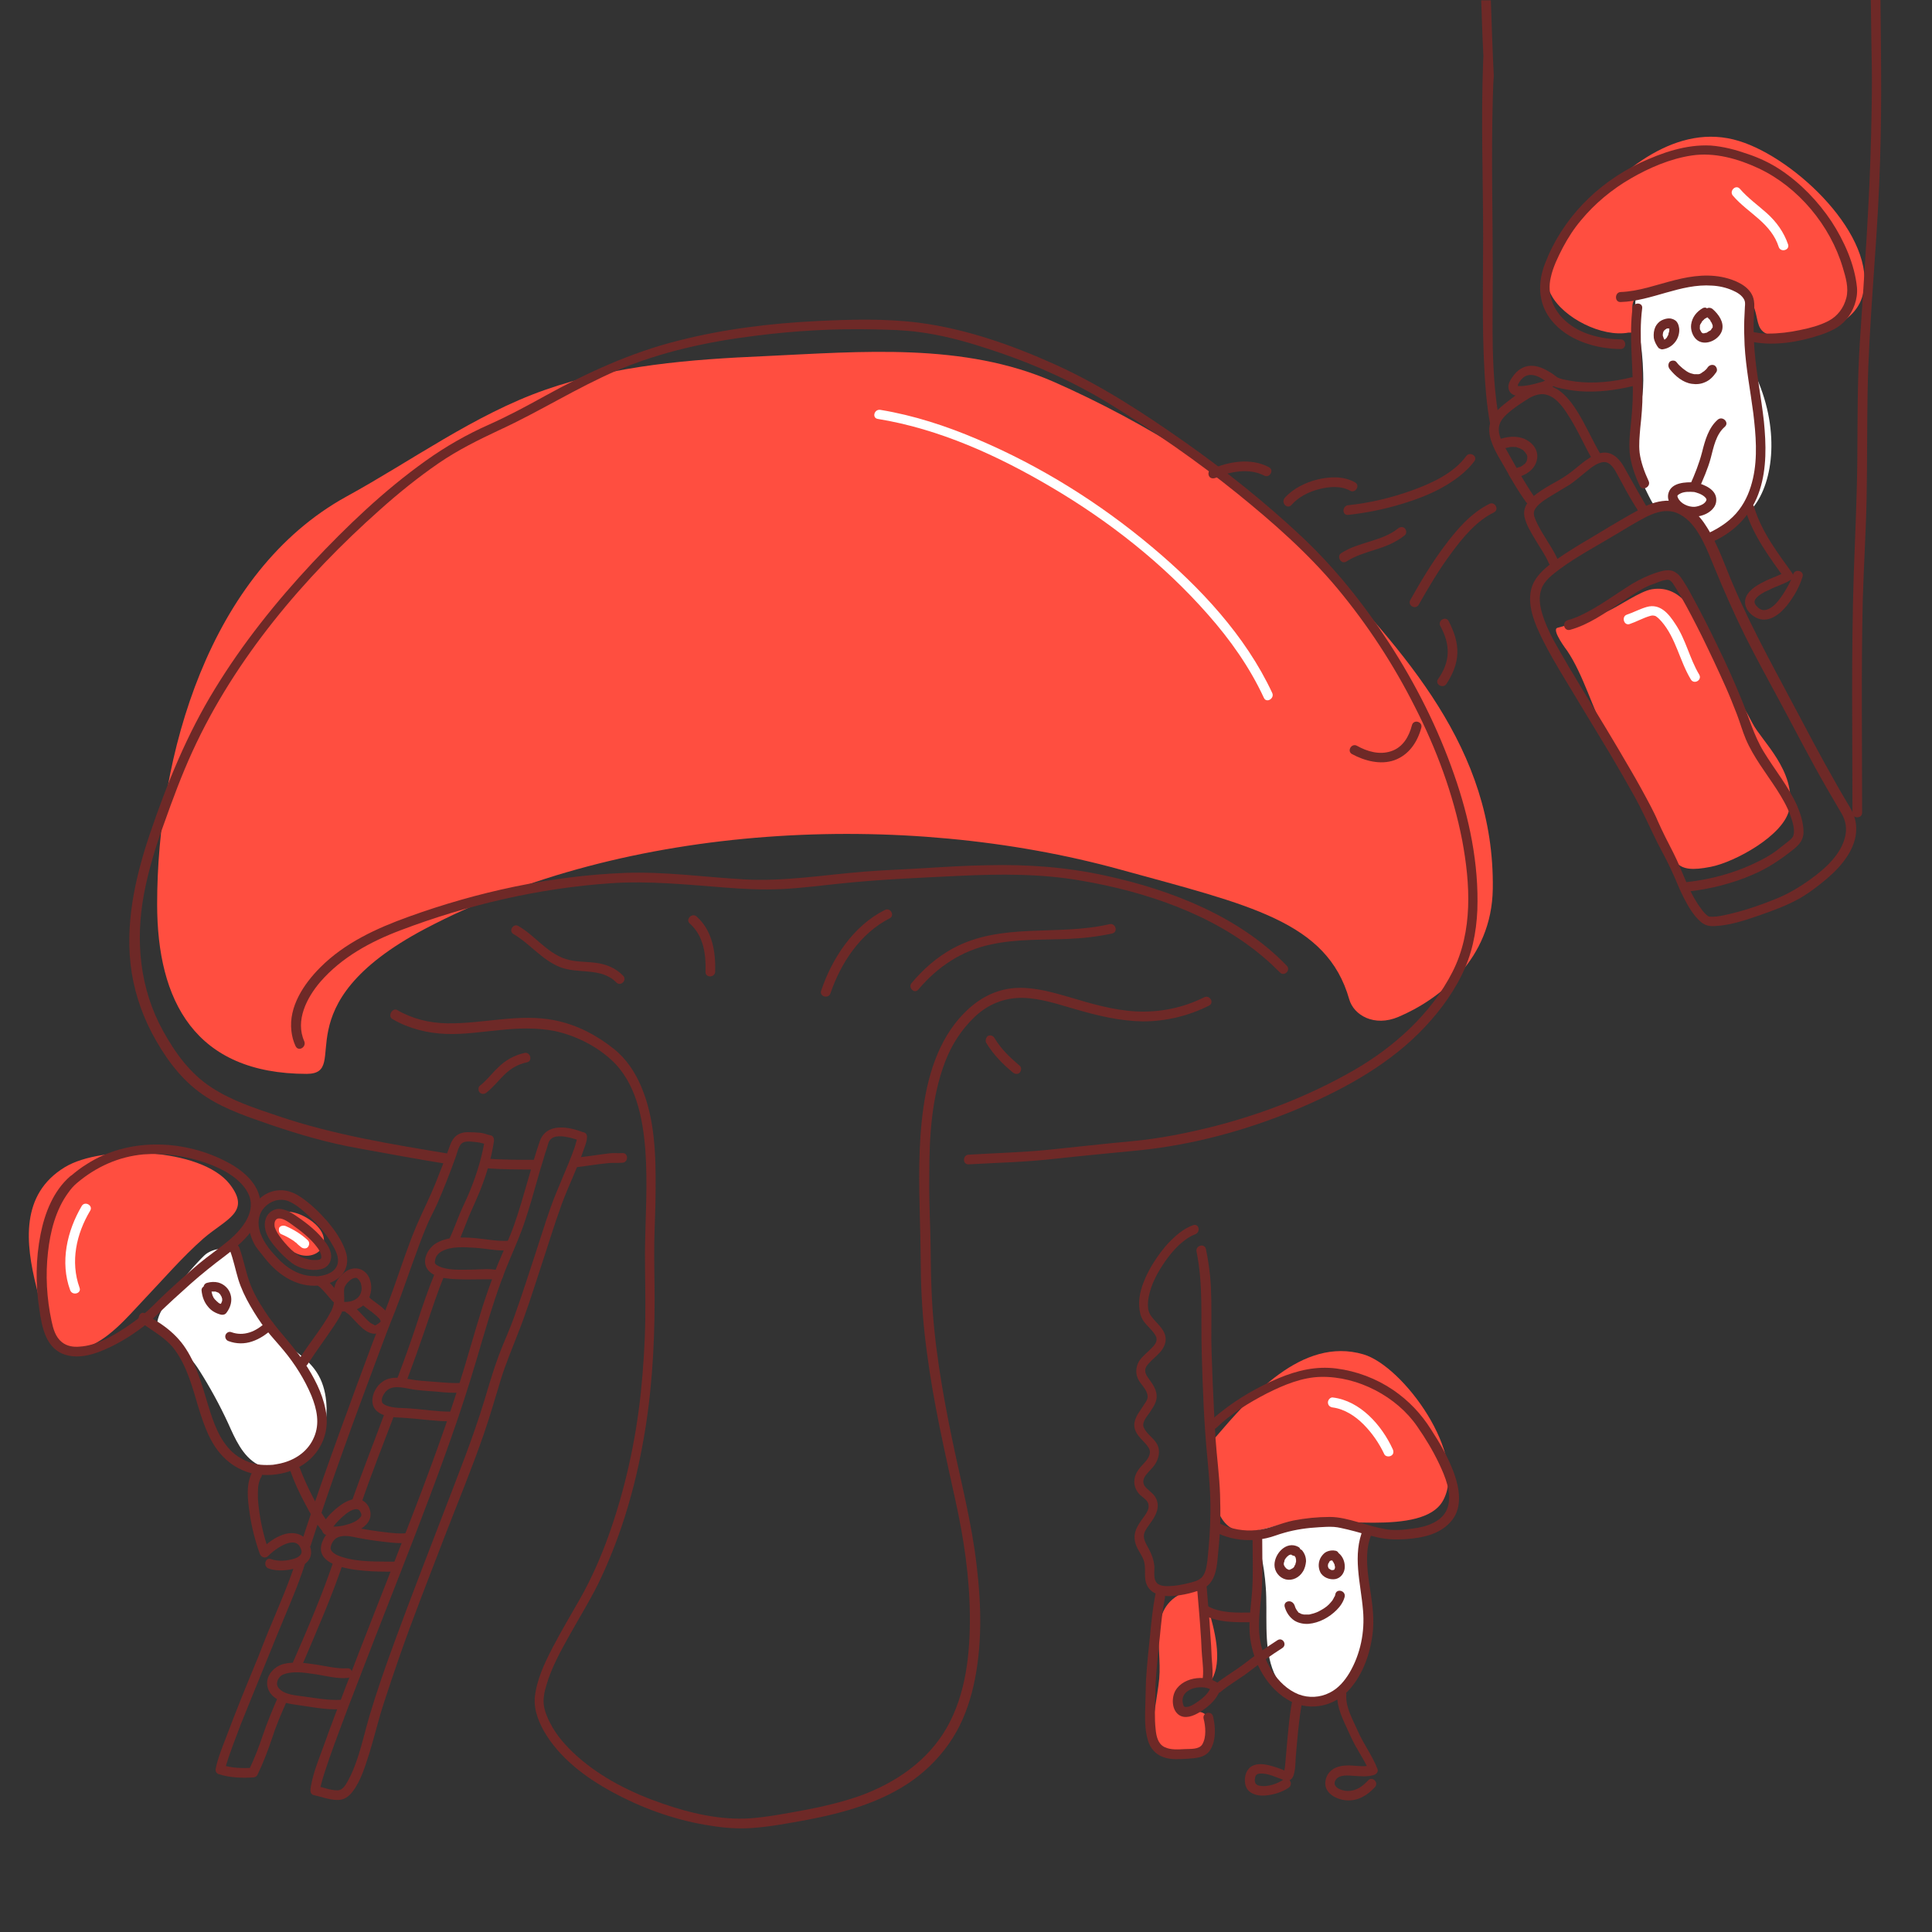 <?xml version="1.0" encoding="utf-8"?>
<!-- Generator: Adobe Illustrator 24.2.3, SVG Export Plug-In . SVG Version: 6.00 Build 0)  -->
<svg version="1.1" id="Ebene_1" xmlns="http://www.w3.org/2000/svg" xmlns:xlink="http://www.w3.org/1999/xlink" x="0px" y="0px"
	 width="600px" height="600px" viewBox="0 0 600 600" style="enable-background:new 0 0 600 600;" xml:space="preserve">
<rect x="0" y="0" width="600" height="600" fill="#333333" stroke="none"/>
<style type="text/css">
	.st0{fill:#FFFFFF;}
	.st1{fill:#FF4E40;}
	.st2{fill:#6E2927;}
</style>
<g>
	<path class="st0" d="M508.2,91.4c-0.9,4,0.1,8.1,0.9,12.2c0.7,4.1,1.1,8.2,1.2,12.3c0.1,3,0,6.1-0.6,9c-0.6,3.1-1.8,6.1-2.2,9.3
		c-0.9,5.6,0.4,11.4,2.9,16.5c2.5,5.1,3.4,7.1,4.8,7.5c2.5,0.8,2.7-1.2,5.3-0.9c3,0.4,8.7,11.4,11.2,9.6c3.3-2.3,10.3-6.2,12.8-9.4
		c6.3-7.8,8.5-24.6,0.3-41.8c-3.7-7.7-2.2-16.6-2.9-25.1c0-0.5-0.1-1.1-0.4-1.5c-0.3-0.4-0.7-0.6-1.1-0.7
		c-6.2-2.7-12.7-4.9-19.3-6.5"/>
	<path class="st0" d="M388.5,472c2.5,6.7,4.1,13.8,4.6,21c0.6,8.1-0.7,17.4,2,25.1c2.6,7.7,10.6,13.1,18.1,10.1
		c7.2-2.8,12-17.9,11.8-24.2c-0.3-8.4-3.5-16.7-2.3-25c0.3-2.2,2.3-1.2,2.1-3.4c-0.2-2.2-7.7-3.1-9.9-3.6"/>
	<path class="st0" d="M61.9,425.6c3.3,5.2,6.3,10.7,8.9,16.3c2.2,4.9,4.5,10.3,9.2,12.9c5.2,2.9,12.2,1.2,16.3-3.1
		c4.1-4.3,5.6-10.6,5-16.5c-0.3-3.2-1.2-6.4-3-9.1c-2.8-4.3-7.5-6.9-11.3-10.4c-3.9-3.7-6.7-8.3-8.8-13.2c-1-2.3-2.5-5.1-2.9-7.6
		c-0.4-2.3,0.6-4.6-2-6c-2.9-1.6-6.7-1.4-9.4,0.6c-1.8,1.4-18.9,19.8-14.3,23.6C54.5,417.1,58.4,420.1,61.9,425.6"/>
	<path class="st1" d="M132.1,288.4c62.4-32.9,148.3-37,216-18.3c39.9,11,64,16,70.9,40.2c1.4,5,7.8,8.7,15.3,5.5
		c12.5-5.3,29-17.8,29.3-39.8c0.6-43.5-27.4-73.4-55.4-103.4c-20.9-22.4-53-41.7-80.9-54c-28-12.3-59.8-9.4-89.8-8
		c-23,1-46.4,2.8-68.3,10.5c-21.7,7.6-41.5,22.1-61.6,33.1c-42.7,23.5-58.8,80.5-58.8,126.6c0,30,11.7,52.7,46.5,52.7
		C109.5,333.4,86.6,312.4,132.1,288.4"/>
	<path class="st1" d="M377.2,446.7c11-12.8,27.1-31.7,46.2-26.1c12.4,3.6,32.6,31.4,24.7,45.5c-6.3,11.2-35.5,4.7-46.9,6.6
		c-7.4,1.2-16.9,6.5-21.7-1C375.1,465.1,377.2,446.7,377.2,446.7"/>
	<path class="st1" d="M375.5,500.3c1.2,4.7,4.7,15.6,0.5,21.8c-2.5,1.8-11.5,1.1-11,7c0.8,8.1,6.5-0.9,10.1,4.2
		c4.8,6.7-1.7,9.9-5.3,11c-16.7,5.1-10.9-11.8-9.8-22.9c1-10.7-4.4-23.8,10.6-27.9C372.5,492.9,375.5,500.3,375.5,500.3"/>
	<path class="st1" d="M486.7,202.1c5,7.4,7.9,18,12.2,26.2c5,9.6,11,20.5,16.2,29.9c5.2,9.4,4.6,13.3,16.2,11
		c7.3-1.4,22.9-9.8,24.4-18c2.2-11.7-8.7-21.2-11.4-26.5c-4.3-8.4-9.9-15.7-13.5-24.4c-3.4-8.2-7.9-18.9-17.8-17.3
		c-3.7,0.6-10.2,5.3-14.1,7c-5,2.2-10,3.5-15.3,5C481.8,195.7,486.7,202.1,486.7,202.1"/>
	<path class="st1" d="M505.7,103.3c-8.1,1.5-20.2-4.5-24-11.8c-5.7-10.7,3.4-17.4,10.1-25.2c11.5-13.2,29-28.5,48.3-22.5
		c17.6,5.4,43.1,29.8,38.4,47.8c-2.6,10.1-16.4,13.1-25.1,12.9c-10.9-0.3-5.1-6.4-11.4-13.8c-6.5-7.6-17.6-4.5-26.7-1.9
		c-9.3,2.6-9.7,4.9-6.7,14.5"/>
	<path class="st1" d="M11.3,399.7c-3.4-13.6-5-28.8,8.8-37.2c11.6-7.1,42.3-6.1,51.2,5.2c6.8,8.7-1,10.8-8.1,16.9
		c-6.6,5.8-12.6,12.8-18.6,19.1c-5,5.3-11.2,12.8-18.6,15c-5.4,1.6-8.5,0.1-10.4-3.5C14.5,413.2,11.8,401.9,11.3,399.7"/>
	<path class="st1" d="M83.7,381.4c3.1,3.3,5.1,5.5,5.7,6.1c7.5,6.8,16.9-1.8,6.8-8.7C88,373.2,80.6,378.1,83.7,381.4"/>
	<path class="st2" d="M94.5,323.4c-2.9-6.5,0.8-13.6,5-18.5c6.6-7.6,15.6-12.5,24.9-16c20.8-7.9,43.1-13.1,65.3-14.6
		c11.7-0.8,23.3,0.4,35,1.3c6.1,0.5,12.2,0.8,18.3,0.5c6-0.3,11.9-1.1,17.9-1.7c12.3-1.3,24.7-1.8,37-2.4
		c12.7-0.6,25.4-0.7,37.9,1.5c19.9,3.4,40.8,10.4,56.4,23.6c1.9,1.6,3.6,3.2,5.3,4.9c1.3,1.4,3.5-0.7,2.1-2.1
		c-14.6-15.2-35.8-23.5-56-27.9c-12.1-2.7-24.4-3.6-36.8-3.3c-6.5,0.1-13,0.5-19.5,0.9c-6.3,0.4-12.7,0.6-19,1.1
		c-12.4,1-24.7,3.1-37.2,2.4c-12.4-0.7-24.8-2.5-37.3-2c-22.7,0.9-45.6,5.9-66.9,13.6c-10,3.6-19.8,8.1-27.4,15.7
		c-5.1,5.1-9.9,12.2-9,19.8c0.2,1.7,0.6,3.2,1.3,4.7C92.7,326.7,95.2,325.2,94.5,323.4"/>
	<path class="st2" d="M214.2,286.8c4.3,3.8,5.1,9.6,4.9,15c-0.1,1.9,2.9,1.9,3,0c0.2-6.2-0.9-12.9-5.8-17.2
		C214.9,283.4,212.8,285.5,214.2,286.8"/>
	<path class="st2" d="M257.9,308.5c3.2-9.4,9.3-18.7,18.4-23.3c1.7-0.9,0.2-3.5-1.5-2.6c-9.8,4.9-16.4,15-19.8,25.1
		C254.4,309.5,257.3,310.3,257.9,308.5"/>
	<path class="st2" d="M285.2,307.3c6-7.1,13.5-12.1,22.6-14c7.8-1.7,15.8-1.4,23.7-1.7c4.7-0.2,9.3-0.7,13.9-1.7
		c1.9-0.4,1.1-3.3-0.8-2.9c-16.2,3.8-33.6-0.7-48.8,7.6c-4.9,2.7-9.1,6.4-12.7,10.7C281.9,306.7,284,308.8,285.2,307.3"/>
	<path class="st2" d="M306.3,323.9c2.2,3.6,5.1,6.6,8.3,9.2c0.6,0.5,1.5,0.6,2.1,0c0.5-0.6,0.6-1.6,0-2.1c-1.5-1.3-3-2.6-4.4-4.1
		c-1.4-1.5-2.4-2.8-3.5-4.6c-0.4-0.7-1.4-1-2.1-0.5C306.2,322.3,305.9,323.2,306.3,323.9"/>
	<path class="st2" d="M162.9,327c-3.2,0.7-6,2.3-8.3,4.6c-1.9,1.8-3.5,4-5.6,5.6c-0.6,0.5-0.5,1.6,0,2.1c0.6,0.6,1.5,0.5,2.1,0
		c2-1.6,3.6-3.6,5.4-5.4c2-2,4.3-3.4,7.2-4C165.5,329.5,164.7,326.6,162.9,327"/>
	<path class="st2" d="M121.9,316.5c5.2,3,10.9,4.4,16.8,4.6c5.5,0.2,11-0.7,16.5-1.2c5.7-0.6,11.5-0.8,17.1,0.3
		c6.4,1.4,12.7,4.5,17.6,9c7.6,7,9.7,17.9,10.5,27.7c0.8,10.7,0,21.5-0.1,32.2c0,6.8,0.2,13.5,0.1,20.3c-0.1,7.7-0.6,15.5-1.4,23.2
		c-1.6,15.1-4.9,30-10,44.3c-2.4,6.7-5.3,13.3-8.8,19.5c-2.9,5.1-5.9,10.1-8.6,15.3c-2.5,4.8-4.9,9.9-5.5,15.3
		c-0.4,4.2,1.4,8.4,3.6,11.9c5.2,8.2,13.6,14.1,22.1,18.5c9,4.7,18.9,8.1,29,9.6c4.2,0.7,8.5,1,12.8,0.7c5.7-0.4,11.4-1.5,16.9-2.5
		c11.6-2.2,23.5-5.5,33.2-12.5c4.8-3.5,9-7.9,12.2-13c3.1-4.9,5.1-10.4,6.4-16c2.8-12.3,2.5-25.1,1-37.6c-1.5-13-4.8-25.7-7.5-38.6
		c-3.2-15.4-5.9-31-6.5-46.8c-0.3-6.2-0.2-12.4-0.4-18.6c-0.2-5.9-0.4-11.7-0.3-17.6c0-11.6,0.7-23.7,4.9-34.7
		c2-5.3,5.1-10.1,9.2-14c4.1-3.9,9.2-6,14.9-5.9c5.6,0.1,11,2,16.3,3.5c6.9,2,13.8,3.7,21,3.8c7.2,0,14.2-1.7,20.6-4.9
		c1.7-0.9,0.2-3.4-1.5-2.6c-6.6,3.3-13.9,4.8-21.3,4.4c-7.1-0.4-13.8-2.4-20.5-4.4c-5.2-1.5-10.7-3.1-16.2-2.9
		c-5.8,0.2-10.9,2.6-15.2,6.5c-8.6,7.8-12.4,19.3-14,30.5c-1.7,11.8-1.4,23.7-1.1,35.6c0.2,5.7,0.2,11.5,0.3,17.2
		c0.2,7.9,0.8,15.8,1.9,23.7c2,15.4,5.5,30.5,8.8,45.6c2.6,11.7,4.4,23.7,4.5,35.8c0.1,11.8-1.2,24.4-7.2,34.9
		c-5.9,10.3-15.9,17.1-26.9,21.1c-5.7,2-11.7,3.4-17.6,4.5c-5.5,1-11.1,2.1-16.6,2.5c-9.2,0.6-18.6-1.6-27.2-4.6
		c-9.6-3.3-19-8-26.6-14.8c-3.2-2.9-6.2-6.2-8.2-10.1c-0.9-1.7-1.7-3.6-2-5.6c-0.3-2.1,0.2-4.3,0.8-6.3c1.6-5.5,4.5-10.7,7.3-15.7
		c2.9-5.2,6-10.2,8.7-15.6c6.5-13.3,11-27.9,13.7-42.5c2.9-15.1,3.9-30.6,3.9-46c0-6-0.2-11.9-0.1-17.9c0.1-5.3,0.4-10.6,0.4-16
		c0.1-10.7-0.2-22-4.4-32c-1.9-4.5-4.6-8.7-8.5-11.8c-5.3-4.3-11.5-7.5-18.2-8.9c-11.3-2.3-22.4,1.1-33.7,0.9
		c-5.5-0.1-10.8-1.4-15.6-4.2C121.8,313,120.3,315.6,121.9,316.5"/>
	<path class="st0" d="M272.6,130.1c19.1,3.1,37.3,11.4,53.9,21.2c18,10.6,34.8,23.8,48.6,39.5c6.9,7.8,13,16.4,17.4,25.9
		c0.8,1.8,3.4,0.2,2.6-1.5c-8.3-17.8-22.4-32.8-37.3-45.3c-16.3-13.7-34.7-25.2-54.3-33.5c-9.6-4.1-19.7-7.4-30-9.1
		C271.5,126.9,270.7,129.8,272.6,130.1"/>
	<path class="st2" d="M140,358.4c-18.1-3-36.2-5.9-53.6-11.8c-7.1-2.4-14.3-4.7-20.6-8.8c-6.7-4.3-11.4-10.8-15.2-17.7
		c-7.2-13.1-8.6-27.9-5.9-42.4c1.4-7.4,3.6-14.7,6.2-21.8c2.7-7.6,5.5-15.2,8.9-22.6c13.2-28.8,34.6-54,58.1-74.9
		c5.8-5.2,12-10.2,18.4-14.6c6-4.1,12.3-7.2,18.9-10.3c12.4-5.7,23.8-13,36.3-18.4c13.6-5.8,28.3-9,42.9-10.8
		c12.4-1.6,24.9-2.3,37.3-2c4.5,0.1,9,0.2,13.5,0.8c7,0.9,13.9,2.7,20.6,4.9c13.6,4.3,26.9,10.1,39.1,17.6
		c13.7,8.5,26.9,17.6,39.4,27.7c11.1,9,21.8,18.4,31,29.4c9.4,11.3,17.5,23.7,24.1,36.8c6.7,13.1,11.9,27.1,14.7,41.5
		c2.5,13.4,3.4,28.2-3,40.8c-6.6,13-18.2,23.4-30.7,30.6c-13.6,7.8-28.2,13.5-43.4,17.4c-8.4,2.1-16.8,3.8-25.4,4.6
		c-8.7,0.8-17.4,1.8-26.2,2.7c-8.2,0.8-16.4,1-24.6,1.5c-1.9,0.1-1.9,3.1,0,3c8.8-0.5,17.7-0.7,26.5-1.7c9-1,17.9-1.8,26.9-2.7
		c16.3-1.7,32.5-6.1,47.6-12.3c14.1-5.9,27.9-13.2,38.8-24c5.3-5.3,10-11.3,13.3-18c3.2-6.4,4.6-13.2,4.9-20.3
		c0.5-14.3-2.5-28.6-7.2-42c-5-14.4-11.9-28.1-20.2-40.9c-7.7-11.9-16.7-23.2-27.1-33c-11.4-10.7-23.8-20.6-36.6-29.6
		c-12.7-8.9-25.7-17.4-39.8-23.8c-13.5-6.1-27.9-11.2-42.7-13.1c-10.3-1.3-21-1-31.4-0.5c-14.5,0.7-29.1,2.5-43.2,6.1
		c-14.7,3.7-28.4,10-41.6,17.3c-5.6,3.1-11.2,6.1-17,8.7c-7,3.1-13.5,6.8-19.8,11.3c-12.9,9.2-24.4,20.2-35.2,31.7
		c-11.3,12.1-21.7,25.1-30.3,39.2c-8.6,14-14.8,29.2-20.1,44.8c-4.7,13.9-8,28.6-5.7,43.3c1.2,7.5,3.9,14.8,7.7,21.3
		c3.9,6.8,8.8,13,15.5,17.3c6.2,4,13.3,6.3,20.2,8.7c8.8,3,17.8,5.6,26.9,7.2c9.3,1.7,18.5,3.4,27.8,4.9
		C141.1,361.6,141.9,358.7,140,358.4"/>
	<path class="st2" d="M166.3,360.2c-5.2,0-10.4,0-15.6-0.4c-0.8-0.1-1.5,0.7-1.5,1.5c0,0.9,0.7,1.4,1.5,1.5
		c5.2,0.4,10.4,0.4,15.6,0.4C168.2,363.2,168.2,360.2,166.3,360.2"/>
	<path class="st2" d="M193.3,358.1c-1.4,0.1-2.8-0.1-4.2,0.1c-3.4,0.4-6.8,1-10.2,1.3c-0.8,0.1-1.5,0.6-1.5,1.5
		c0,0.7,0.7,1.6,1.5,1.5c3.4-0.4,6.8-1,10.2-1.3c1.4-0.1,2.8,0,4.2-0.1C195.2,361,195.2,358,193.3,358.1"/>
	<path class="st2" d="M159.5,290.1c5.1,3,8.7,7.9,14.3,10.2c5.7,2.3,12.9,0,17.6,4.8c1.3,1.4,3.5-0.7,2.1-2.1
		c-2.3-2.4-5.3-3.6-8.6-4c-3.1-0.4-6.3-0.2-9.3-1.2c-5.8-1.9-9.5-7.3-14.6-10.2C159.4,286.6,157.8,289.2,159.5,290.1"/>
	<path class="st2" d="M62.6,400.8c0.2,1.9,0.8,3.6,2,5c1,1.3,2.5,2.1,4.1,2.5c0.7,0.1,1.3-0.1,1.7-0.7c1.2-1.6,1.8-3.7,1.2-5.6
		c-0.5-1.8-2-3.2-3.8-3.7c-1.2-0.3-2.4-0.2-3.5,0.1c-0.8,0.2-1.3,1.1-1,1.8c0.3,0.8,1,1.3,1.8,1c0.1,0,0.3-0.1,0.4-0.1
		c0.1,0,0.1,0,0.2,0c0.2,0,0.1,0-0.1,0c0.1,0,0.3,0,0.4,0c0.1,0,0.2,0,0.4,0c0.1,0,0.2,0,0.4,0c0.3,0-0.4-0.1,0,0
		c0.2,0,0.4,0.1,0.6,0.2c0.4,0.1-0.2-0.1,0,0c0.1,0,0.2,0.1,0.3,0.1c0.1,0,0.2,0.1,0.3,0.2c0.1,0.1,0.3,0.3,0,0
		c0.1,0.1,0.3,0.3,0.4,0.4c0.3,0.3-0.1-0.2,0,0c0,0.1,0.1,0.1,0.1,0.2c0.1,0.2,0.2,0.3,0.3,0.5c-0.2-0.4-0.1-0.1,0,0
		c0,0.1,0.1,0.2,0.1,0.3c0,0.1,0,0.2,0.1,0.3c-0.1-0.4,0-0.2,0,0c0,0.2,0,0.4,0,0.6c0,0.4,0.1-0.2,0,0c0,0.1,0,0.2-0.1,0.3
		c0,0.1-0.1,0.2-0.1,0.3c0,0.1-0.1,0.2-0.1,0.3c0.1-0.2,0.1-0.2,0-0.1c0,0.1-0.1,0.1-0.1,0.2c-0.1,0.1-0.1,0.2-0.2,0.3
		c-0.1,0.2-0.3,0.5-0.5,0.7c0.6-0.2,1.1-0.5,1.7-0.7c-0.3-0.1-0.7-0.2-1-0.3c-0.1,0-0.3-0.1-0.1,0c0.2,0.1,0,0-0.1,0
		c-0.1-0.1-0.3-0.1-0.4-0.2c-0.1-0.1-0.3-0.2-0.4-0.3c-0.2-0.1,0.2,0.2,0.1,0c-0.1,0-0.1-0.1-0.2-0.1c-0.2-0.2-0.5-0.5-0.7-0.7
		c-0.2-0.2,0.1,0.2,0,0.1c0-0.1-0.1-0.1-0.1-0.2c-0.1-0.1-0.2-0.3-0.3-0.4c-0.1-0.1-0.2-0.3-0.2-0.4c0-0.1-0.1-0.1-0.1-0.2
		c-0.1-0.2,0.1,0.3,0,0.1c-0.1-0.3-0.2-0.7-0.3-1c0-0.2-0.1-0.3-0.1-0.5c0-0.1,0-0.2-0.1-0.3c0-0.1-0.1-0.4,0,0
		c-0.1-0.8-0.6-1.5-1.5-1.5C63.3,399.3,62.5,399.9,62.6,400.8"/>
	<path class="st2" d="M82.5,410.7c-1.4,1.3-3.1,2.5-5,3.1c-1.9,0.6-3.8,0.6-5.7-0.1c-0.8-0.3-1.6,0.3-1.8,1c-0.2,0.8,0.3,1.6,1,1.8
		c2.4,0.9,5,0.9,7.3,0.1c2.4-0.8,4.4-2.2,6.3-3.9c0.6-0.5,0.6-1.6,0-2.1C84,410.1,83.1,410.1,82.5,410.7"/>
	<path class="st2" d="M71.4,388.3c1.1,2.9,1.7,6,2.6,9c0.9,2.9,2.2,5.6,3.7,8.2c1.5,2.6,3.1,5.1,4.9,7.4c1.7,2.2,3.7,4.3,5.5,6.5
		c3.5,4.2,6.5,9,8.6,14c1.7,4.2,2.7,8.7,0.8,13c-1.7,4-5.2,6.6-9.3,7.8c-0.7,0.2-1.5,0.4-2.2,0.5c-0.6,0.1-0.7,0.1-1.2,0.2
		c-1.3,0.1-2.5,0.1-3.8,0c-3.3-0.3-6.5-1.8-8.9-4c-4-3.8-5.8-9.1-7.4-14.3c-2-6.5-3.7-13.2-7.7-18.8c-1.9-2.6-4.2-4.7-6.8-6.5
		c-1.6-1.1-3.4-2.1-5-3.3c-1.5-1.2-3,1.4-1.5,2.6c3.8,2.9,8,4.9,10.8,8.9c3.7,5.2,5.3,11.5,7.1,17.5c1.7,5.5,3.6,11.2,7.7,15.4
		c2.7,2.8,6.2,4.7,10,5.4c6.8,1.1,14.5-1,18.8-6.6c3-3.9,4-8.6,3-13.4c-1-5.3-3.7-10.3-6.6-14.7c-3.7-5.6-8.6-10.2-12.2-15.8
		c-1.9-2.9-3.8-6.1-4.9-9.4c-1.2-3.4-1.8-7-3.1-10.5C73.6,385.7,70.7,386.5,71.4,388.3"/>
	<path class="st0" d="M25.4,374.5c-4.6,7.8-6.8,17.5-3.6,26.2c0.7,1.8,3.6,1,2.9-0.8c-2.9-8.1-1-16.7,3.3-23.9
		C29,374.4,26.4,372.9,25.4,374.5"/>
	<path class="st2" d="M23.9,367.4c5.9-5,12.9-8.2,20.7-8.9c6.6-0.5,13.3,0.5,19.5,2.7c4.8,1.7,10.3,4.5,12.8,9.1
		c3.1,5.7-1.6,11.3-5.8,14.9c-3.1,2.6-6.4,4.8-9.5,7.4c-3.5,3-7,6.1-10.4,9.3c-2.3,2.1-4.3,4.4-6.7,6.3c-1.8,1.5-3.7,2.9-5.7,4.2
		c-4.1,2.7-9,5.5-14,5.8c-2,0.2-4-0.1-5.6-1.4c-2-1.6-2.7-4.2-3.2-6.6c-1.5-7-1.9-14.2-1.1-21.3c0.7-6.4,2.4-13.2,6.3-18.5
		C21.9,369.4,22.8,368.3,23.9,367.4c1.5-1.3-0.7-3.4-2.1-2.1c-5.2,4.5-7.9,11.4-9.2,18c-1.5,7.6-1.6,15.5-0.4,23.2
		c0.8,5.6,2,12.5,8.3,14.3c5.2,1.5,11-1,15.6-3.4c4.5-2.4,8.9-5.5,12.6-9c3.5-3.4,7-6.6,10.6-9.8c3.4-3,6.9-5.8,10.5-8.5
		c5.4-4.1,12.2-9.8,11-17.5c-0.9-5.8-6.3-9.8-11.2-12.2c-13.2-6.6-30-7-42.6,1.1c-1.8,1.1-3.5,2.4-5.1,3.8
		C20.3,366.5,22.4,368.6,23.9,367.4"/>
	<path class="st2" d="M95.6,423.6c2.5-3.9,5.3-7.6,7.9-11.5c1.2-1.8,2.5-3.7,3.1-5.8c0.3-1.1,0.3-2.2,0.3-3.3c0-1-0.2-2.2,0.1-3.2
		c0.4-1.1,1.7-2.4,2.7-2.8c0.6-0.2,1-0.3,1.5,0.2c-0.3-0.2,0.1,0.1,0.2,0.2c0.2,0.3,0.1,0.1,0.2,0.3c0.3,0.5,0.4,0.6,0.5,1
		c0.2,0.8,0.3,1.6,0.1,2.3c-0.2,1-0.7,1.8-1.6,2.4c-1.3,0.9-2.9,1-4.5,0.9c-1.9-0.1-1.9,2.9,0,3c3.3,0.2,6.8-0.9,8.4-4
		c1.1-2.2,1.1-5.2-0.3-7.3c-1.6-2.3-4.4-2.7-6.7-1.2c-1.6,1.1-3.2,2.9-3.6,4.8c-0.3,1.2-0.1,2.5-0.1,3.7c0,1.4-0.3,2.5-0.9,3.8
		c-2.8,5.3-6.8,9.9-10,15C92,423.8,94.6,425.3,95.6,423.6"/>
	<path class="st2" d="M90.2,456.9c1.2,3.4,2.7,6.6,4.4,9.8c1.6,3.1,3.4,6.3,5.7,9c0.6,0.7,1.9,0.5,2.4-0.3c0.8-1.5,2.1-2.9,3.4-4.1
		c1.2-1.1,3.2-2.8,4.8-2.6c0.1,0,0.4,0.1,0.5,0.2c0.3,0.2,0.5,0.6,0.7,1c0.2,0.5,0.2,0.9-0.2,1.3c-0.9,1.2-2.9,2-4.6,2.4
		c-1,0.3-2,0.4-3.1,0.5c-1,0-1.5,0.1-2.3-0.3c-0.8-0.3-1.6,0.3-1.8,1c-0.2,0.9,0.3,1.5,1,1.8c2,0.8,4.7,0.3,6.8-0.2
		c2.4-0.6,5.1-1.6,6.5-3.8c1.4-2.1,0.5-5.2-1.6-6.5c-2.3-1.4-5.2,0-7.1,1.4c-2.2,1.6-4.4,3.7-5.7,6.2c0.8-0.1,1.6-0.2,2.4-0.3
		c-2.1-2.5-3.7-5.5-5.2-8.4c-1.5-2.9-2.9-5.9-4.1-9.1C92.4,454.3,89.5,455.1,90.2,456.9"/>
	<path class="st2" d="M78.5,456.9c-2.2,3.7-1.6,8.7-1,12.8c0.6,4.4,1.7,8.7,3.2,12.9c0.4,1,1.7,1.5,2.5,0.7c2.1-2.2,9-7.3,10.4-1.8
		c0.4,1.7-1.7,2.5-3.1,2.8c-2,0.5-4.3,0.6-6.3-0.1c-1.8-0.7-2.6,2.2-0.8,2.9c2.2,0.8,4.6,0.7,6.9,0.3c2.1-0.4,4.5-1.2,5.7-3.1
		c1.3-2.1,0.4-4.9-1.3-6.6c-1.8-1.8-4.5-1.9-6.8-1.1c-2.6,0.9-4.9,2.6-6.8,4.6c0.8,0.2,1.7,0.4,2.5,0.7c-1.4-3.8-2.4-7.9-3-11.9
		c-0.3-2.2-0.6-4.3-0.5-6.5c0-1.7,0.2-3.5,1.1-4.9C82.1,456.7,79.5,455.2,78.5,456.9"/>
	<path class="st2" d="M107.6,407.7c0.1,0,0.1,0.1,0.2,0.1c0.2,0.1-0.3-0.2,0,0c0.2,0.1,0.3,0.3,0.5,0.4c0.3,0.3,0.7,0.6,1,1
		c0.7,0.7,1.4,1.5,2.1,2.2c1.3,1.3,3.1,2.9,5.1,2.8c1.2-0.1,2.3-0.8,3.2-1.5c0.8-0.7,1.3-1.6,1.3-2.6c0.1-1.8-1.3-3.2-2.6-4.3
		c-0.4-0.3-0.8-0.6-1.2-0.9c-0.3-0.2-0.5-0.4-0.8-0.6c0,0-0.1-0.1-0.1-0.1c-0.2-0.1,0.2,0.2,0.1,0.1c-0.1-0.1-0.2-0.2-0.3-0.2
		c-0.3-0.3-0.7-0.5-1-0.8c-0.1-0.1-0.3-0.3-0.4-0.4c-0.1-0.1-0.1-0.1-0.2-0.2c-0.2-0.2,0.1,0.2,0,0.1c-0.5-0.6-1.3-1-2.1-0.5
		c-0.6,0.4-1,1.4-0.5,2.1c0.4,0.6,0.9,1.1,1.5,1.5c0.3,0.2,0.6,0.5,0.9,0.7c0.2,0.2,0.5,0.3,0.7,0.5c0.3,0.2-0.3-0.2,0,0
		c0.1,0.1,0.2,0.2,0.3,0.2c0.6,0.5,1.2,1,1.8,1.5c0.1,0.1,0.2,0.3,0.4,0.4c0.1,0.1,0.1,0.1,0.2,0.2c0.2,0.2-0.2-0.3,0,0
		c0.1,0.1,0.2,0.3,0.3,0.4c0,0.1,0.1,0.1,0.1,0.2c0.1,0.2-0.1-0.4,0,0c0,0.1,0,0.1,0.1,0.2c0.1,0.2-0.1,0.2,0-0.1c0,0.1,0,0.3,0,0.4
		c-0.1-0.3,0.1-0.3,0-0.1c0,0-0.1,0.2-0.1,0.2c0-0.2,0.2-0.3,0-0.1c0,0-0.1,0.1-0.1,0.1c-0.1,0.1-0.1,0.1,0.1-0.1
		c0,0.1-0.3,0.3-0.4,0.4c-0.1,0.1-0.3,0.3,0,0c-0.1,0.1-0.2,0.1-0.3,0.2c-0.2,0.1-0.4,0.3-0.6,0.4c-0.4,0.2,0,0,0,0
		c0,0-0.3,0.1-0.3,0.1c-0.3,0.1,0.4,0,0.1,0c-0.1,0-0.2,0-0.2,0c-0.3,0,0.4,0.1,0.1,0c-0.1,0-0.2,0-0.2-0.1c-0.1,0-0.2-0.1-0.2-0.1
		c-0.3-0.1,0.3,0.2,0,0c-0.2-0.1-0.4-0.2-0.6-0.3c-0.2-0.1-0.3-0.2-0.5-0.3c-0.3-0.2,0.3,0.2,0,0c-0.1-0.1-0.2-0.1-0.2-0.2
		c-0.4-0.3-0.7-0.6-1.1-1c-1.4-1.4-2.7-3.1-4.4-4.2c-0.7-0.4-1.7-0.2-2.1,0.5C106.7,406.4,106.9,407.2,107.6,407.7"/>
	<path class="st2" d="M105.9,402.4c-0.9-0.9-1.6-1.9-2.4-2.8c-0.4-0.5-0.9-1-1.4-1.5c-0.5-0.4-1-0.9-1.5-1.2
		c-0.7-0.4-1.7-0.2-2.1,0.5c-0.4,0.7-0.2,1.7,0.5,2.1c0.1,0.1,0.2,0.1,0.3,0.2c0,0,0.1,0.1,0.1,0.1c0.2,0.1-0.4-0.3-0.1-0.1
		c0.2,0.2,0.4,0.4,0.6,0.6c0.5,0.5,0.9,1,1.4,1.5c0.8,0.9,1.5,1.9,2.4,2.7c0.6,0.5,1.6,0.6,2.1,0C106.4,403.9,106.5,403,105.9,402.4
		"/>
	<path class="st2" d="M97.8,399.3c2.9-0.1,5.9-0.9,8-3c2.1-2.1,2.5-5.1,1.5-7.8c-1.2-3.5-3.5-6.7-5.9-9.5c-2.4-2.7-5.1-5.3-8.1-7.3
		c-2.9-2-6.2-2.7-9.6-1.4c-3,1.2-5.5,4-6.2,7.1c-0.7,3,0,6.1,1.4,8.8c0.3,0.6,0.7,1.2,1.1,1.7c0.2,0.3,0.5,0.6,0.7,0.9
		c0.1,0.1,0.3,0.4,0.1,0.1c0.5,0.6,1,1.3,1.5,1.9C86.1,395.6,91.5,399.4,97.8,399.3c1.9,0,1.9-3,0-3c-4.8,0.1-8.8-2.5-11.9-5.9
		c-2.3-2.4-4.6-5.3-5.4-8.7c-0.5-2.4-0.1-4.9,1.6-6.7c1.8-2,4.7-3,7.4-2c2.7,1.1,5,3.3,7.1,5.3c2.3,2.2,4.3,4.5,6,7.2
		c1.3,2.2,3.3,5.3,1.9,7.9c-1.2,2.2-4.2,2.9-6.5,3C95.9,396.4,95.9,399.4,97.8,399.3"/>
	<path class="st2" d="M82.5,382.3c0.6,2,1.9,3.7,3.2,5.2c1.5,1.8,3.2,3.4,5,4.8c2.3,1.7,5.9,2.5,8.8,1.9c1.5-0.3,2.8-1.3,3.2-2.9
		c0.5-1.8-0.3-3.7-1.4-5.2c-2.4-3.4-5.8-6.1-9.2-8.4c-1.9-1.3-4.5-2.9-6.9-2C82.4,376.8,81.8,379.8,82.5,382.3
		c0.5,1.9,3.4,1.1,2.9-0.8c-0.3-1.2-0.3-2.9,1.1-3.1c1.5-0.1,3.2,1.2,4.3,2c2.7,1.9,5.5,4.1,7.5,6.7c0.8,1,1.5,2.2,1.5,3.3
		c0,0.5,0.1-0.3,0,0.1c0,0-0.1,0.5,0,0.1c0,0.1-0.3,0.4,0,0.1c0,0.1-0.1,0.1-0.2,0.2c-0.3,0.2,0.3-0.1-0.1,0.1
		c-0.1,0.1-0.2,0.1-0.3,0.2c0.3-0.1-0.1,0-0.1,0c-0.2,0-0.3,0.1-0.5,0.1c-0.1,0-0.4,0-0.1,0c-0.1,0-0.3,0-0.4,0c-0.3,0-0.6,0-0.9,0
		c-0.6,0-0.9-0.1-1.7-0.3c-1.2-0.3-1.9-0.5-2.8-1.1c-1.7-1.1-3.1-2.6-4.4-4.1c-1.1-1.3-2.4-3-2.9-4.5
		C84.8,379.7,81.9,380.5,82.5,382.3"/>
	<path class="st0" d="M87.4,383.3c1.2,0.5,2.3,1.1,3.4,1.8c0.3,0.2,0.5,0.3,0.7,0.5c0.1,0.1,0.2,0.2,0.4,0.3c0.1,0,0.1,0.1,0.2,0.1
		c0.2,0.1,0,0-0.1,0c0.5,0.5,1,0.9,1.5,1.3c0.6,0.5,1.6,0.6,2.1,0c0.5-0.6,0.6-1.5,0-2.1c-2-1.9-4.3-3.3-6.8-4.4
		c-0.7-0.3-1.7-0.2-2.1,0.5C86.5,382,86.6,383,87.4,383.3"/>
	<path class="st2" d="M503.3,93.8c9.7-0.3,18.6-5.8,28.4-5.1c2.1,0.1,4.4,0.6,6.4,1.5c1.4,0.6,2.9,1.5,3.6,2.9
		c0.3,0.7,0.3,1.3,0.2,2.1c-0.1,1.4-0.1,2.8-0.2,4.2c-0.1,2.6,0,5.2,0.1,7.8c0.4,7.1,1.8,14.1,2.7,21.1c0.8,6.7,1.4,13.7-0.1,20.3
		c-0.8,3.5-2.1,6.8-4.3,9.7c-2.4,3.2-5.8,5.5-9.4,7.2c-1.8,0.8-0.2,3.4,1.5,2.6c6.9-3.2,12-8.7,14.3-15.9c2.2-6.8,2-14.2,1.3-21.3
		c-0.8-7.3-2.3-14.5-2.9-21.9c-0.2-2.6-0.3-5.3-0.3-7.9c0-1.4,0.1-2.8,0.1-4.1c0.1-1.2,0.2-2.4,0-3.6c-0.6-3.9-4.6-5.9-8-6.9
		c-5.5-1.6-11.1-0.9-16.6,0.5c-5.6,1.4-11.1,3.5-16.9,3.7C501.4,90.9,501.4,93.9,503.3,93.8"/>
	<path class="st2" d="M512,149.4c-1.3-2.8-2.4-5.8-2.8-8.8c-0.3-2.6,0-5.1,0.2-7.7c0.4-3.6,0.7-7.1,0.7-10.7c0-4.2-0.2-8.4-0.4-12.6
		c-0.2-4.7-0.3-9.3,0.3-13.9c0.2-1.9-2.8-1.9-3,0c-1.1,8.5,0.1,17.1,0.1,25.6c0,3.8-0.3,7.5-0.7,11.3c-0.3,2.6-0.5,5.2-0.3,7.9
		c0.4,3.7,1.6,7.1,3.2,10.5C510.2,152.6,512.8,151.1,512,149.4"/>
	<path class="st2" d="M518.6,114.7c1.7,2.1,4,4.1,6.8,4.5c1.4,0.2,2.8,0.1,4.1-0.5c1.5-0.6,2.6-1.8,3.5-3.1c0.5-0.7,0.1-1.7-0.5-2.1
		c-0.8-0.4-1.6-0.1-2.1,0.5c-0.3,0.5-0.7,0.9-1.2,1.3c-0.1,0.1,0,0-0.2,0.1c-0.1,0.1-0.3,0.2-0.4,0.3c-0.1,0.1-0.2,0.1-0.3,0.2
		c-0.1,0-0.3,0.1-0.1,0.1c-0.2,0.1-0.5,0.2-0.7,0.2c0,0-0.5,0.1-0.2,0c-0.1,0-0.2,0-0.4,0c-0.2,0-0.5,0-0.7,0c-0.2,0,0.2,0-0.1,0
		c-0.1,0-0.3-0.1-0.4-0.1c-1-0.2-1.7-0.6-2.6-1.3c-0.3-0.2-0.8-0.6-1.2-1c-0.5-0.4-0.9-0.9-1.3-1.4c-0.5-0.6-1.6-0.5-2.1,0
		C517.9,113.2,518.1,114.1,518.6,114.7"/>
	<path class="st2" d="M516.2,108.5c1.8-0.2,3.2-1.1,4.2-2.5c0.8-1.1,1.2-2.6,1.1-3.9c-0.1-0.8-0.3-1.6-0.8-2.2c-0.5-0.6-1.3-0.9-2-1
		c-0.9-0.1-1.9,0.2-2.7,0.6c-0.8,0.4-1.5,1.2-1.9,2c-0.5,1.1-0.6,2.2-0.5,3.4c0.2,1.2,0.8,2.3,1.5,3.2
		C515.4,108.3,515.9,108.5,516.2,108.5c0.4,0,0.8-0.2,1.1-0.4c0.6-0.7,0.5-1.5,0-2.1c0,0,0.2,0.2,0.1,0.1c0,0-0.1-0.1-0.1-0.1
		c-0.1-0.1-0.1-0.2-0.2-0.2c-0.1-0.2-0.2-0.3-0.3-0.5c0-0.1-0.2-0.3-0.1-0.1c0.1,0.2,0-0.1,0-0.1c-0.1-0.2-0.1-0.4-0.2-0.5
		c0-0.1,0-0.2-0.1-0.3c0-0.2,0,0.2,0,0.2c0,0,0-0.1,0-0.1c0-0.2,0-0.3,0-0.5c0-0.1,0-0.2,0-0.2c0-0.3-0.1,0.3,0,0.1
		c0-0.2,0.1-0.3,0.1-0.5c0-0.1,0.1-0.1,0.1-0.2c0-0.1-0.1,0.2-0.1,0.2c0,0,0-0.1,0-0.1c0.1-0.1,0.1-0.3,0.2-0.4c0,0,0-0.1,0.1-0.1
		c0.1-0.1-0.1,0.2-0.1,0.2c0.1,0,0.1-0.1,0.1-0.2c0-0.1,0.1-0.1,0.2-0.2c0,0,0.3-0.2,0.1-0.1c-0.2,0.2,0,0,0.1-0.1
		c0.1,0,0.1-0.1,0.2-0.1c0.1,0,0.1-0.1,0.2-0.1c0,0-0.3,0.1-0.2,0.1c0,0,0.1,0,0.1-0.1c0.2-0.1,0.3-0.1,0.5-0.1c0,0,0.1,0,0.1,0
		c0,0-0.3,0-0.2,0c0.1,0,0.2,0,0.3,0c0.1,0,0.1,0,0.2,0c0.3,0-0.2,0-0.2,0c0,0,0.3,0.1,0.3,0.1c0.1,0-0.4-0.2-0.2-0.1
		c0,0,0.1,0,0.1,0.1c0.1,0,0.2,0.2,0,0c-0.2-0.2-0.1-0.1,0,0c0.1,0.1,0.2,0.2,0,0c-0.2-0.2-0.1-0.1,0,0c0,0.1,0.1,0.2,0.1,0.3
		c0,0-0.2-0.4-0.1-0.2c0,0,0,0.1,0,0.1c0,0.1,0.1,0.5,0,0.1c0-0.3,0,0,0,0.1c0,0.1,0,0.2,0,0.3c0,0.1,0,0.1,0,0.2c0,0.3,0-0.2,0-0.2
		c0,0-0.1,0.3-0.1,0.4c-0.1,0.3-0.2,0.5-0.2,0.7c0,0.1,0.2-0.4,0.1-0.1c0,0.1-0.1,0.1-0.1,0.2c-0.1,0.1-0.1,0.2-0.2,0.4
		c-0.1,0.1-0.2,0.2-0.2,0.4c0,0,0,0-0.1,0.1c-0.1,0.1,0.2-0.3,0.1-0.2c0,0.1-0.1,0.1-0.1,0.2c-0.1,0.1-0.2,0.2-0.3,0.3
		c-0.1,0.1-0.1,0.1-0.2,0.1c0,0,0,0-0.1,0.1c-0.1,0.1,0.1-0.1,0.2-0.1c-0.1,0.1-0.3,0.2-0.4,0.3c-0.1,0-0.1,0.1-0.2,0.1
		c0,0-0.1,0-0.1,0c-0.1,0.1,0.3-0.1,0.2-0.1c-0.1,0-0.3,0.1-0.4,0.1c-0.1,0-0.2,0-0.2,0.1c0,0-0.1,0-0.1,0c-0.2,0,0.4,0,0.2,0
		c-0.8,0.1-1.5,0.6-1.5,1.5C514.8,107.7,515.4,108.5,516.2,108.5"/>
	<path class="st2" d="M528.8,95.7c-1.9,1.1-3.3,2.8-3.6,5.1c-0.2,1.6,0.4,3.4,1.5,4.5c2.5,2.5,7.2,0.4,8.1-2.7
		c0.7-2.6-1.1-5-2.9-6.6c-0.6-0.5-1.5-0.6-2.1,0c-0.5,0.6-0.6,1.6,0,2.1c0.4,0.4,0.8,0.8,1.2,1.2c0.1,0.1,0.2,0.2,0.2,0.3
		c-0.2-0.3,0,0,0,0.1c0.1,0.2,0.3,0.4,0.4,0.6c0,0.1,0.1,0.2,0.1,0.3c0.2,0.3-0.1-0.3,0,0c0.1,0.2,0.1,0.3,0.2,0.5
		c0,0.1,0,0.2,0,0.2c-0.1-0.4,0-0.2,0-0.1c0,0.1-0.1,0.4,0,0.5c-0.1-0.2,0.1-0.4,0-0.1c0,0.1,0,0.1-0.1,0.2c0,0.1,0,0.1-0.1,0.2
		c-0.1,0.3,0.2-0.3,0-0.1c-0.1,0.1-0.1,0.2-0.2,0.3c0,0.1-0.1,0.1-0.1,0.2c-0.1,0.2,0.3-0.3,0,0c-0.1,0.1-0.2,0.2-0.3,0.3
		c-0.1,0-0.1,0.1-0.2,0.1c-0.2,0.2,0.3-0.2,0.1-0.1c-0.3,0.2-0.5,0.3-0.8,0.5c-0.2,0.1,0.4-0.1,0.1,0c-0.1,0-0.1,0-0.2,0.1
		c-0.1,0-0.3,0.1-0.4,0.1c-0.1,0-0.3,0-0.4,0.1c0.4-0.1,0.3,0,0.1,0c-0.1,0-0.2,0-0.3,0c-0.1,0-0.2,0-0.3,0c-0.2,0,0.4,0.1,0.2,0
		c0,0-0.1,0-0.2,0c-0.4-0.1,0.3,0.2,0,0c-0.1-0.1-0.2-0.1-0.3-0.2c0.4,0.2,0.1,0.1,0,0c0,0-0.1-0.1-0.1-0.1
		c-0.1-0.1-0.1-0.2,0.1,0.1c-0.1-0.1-0.2-0.2-0.2-0.3c-0.1-0.1-0.1-0.3-0.2-0.4c0.2,0.2,0.1,0.3,0,0.1c0-0.1,0-0.1-0.1-0.2
		c0-0.1-0.1-0.3-0.1-0.4c0-0.1,0-0.1,0-0.2c-0.1-0.2,0,0.2,0,0.2c0-0.1,0-0.4,0-0.5c0-0.1,0.1-0.5,0-0.5c0.1,0.1-0.1,0.4,0,0.1
		c0-0.1,0-0.2,0.1-0.3c0-0.1,0-0.2,0.1-0.2c0-0.1,0.2-0.4,0,0c0.1-0.2,0.2-0.4,0.3-0.5c0-0.1,0.1-0.1,0.1-0.2c0.2-0.3-0.1,0.1,0-0.1
		c0.2-0.2,0.3-0.3,0.5-0.5c0.1-0.1,0.2-0.1,0.2-0.2c0.1-0.1,0.1-0.1-0.1,0c0.1,0,0.1-0.1,0.2-0.1c0.2-0.1,0.4-0.3,0.7-0.4
		c0.7-0.4,1-1.4,0.5-2.1C530.4,95.6,529.6,95.3,528.8,95.7"/>
	<path class="st0" d="M538.2,60.8c2.4,2.8,5.4,4.9,8.1,7.3c2.7,2.4,5,5.1,6.1,8.6c0.6,1.8,3.5,1,2.9-0.8c-1.3-3.8-3.6-7-6.6-9.7
		c-2.8-2.5-5.9-4.7-8.4-7.6C539,57.2,536.9,59.4,538.2,60.8"/>
	<path class="st2" d="M544.4,106.2c6.7,1.3,14.3,0,20.7-2.1c3-1,6.1-2.3,8.2-4.8c2.3-2.7,3.7-6.4,3.4-10c-0.7-7.2-4-14.5-7.9-20.5
		c-4.2-6.3-9.6-11.9-15.9-16.1c-3.2-2.1-6.6-3.7-10.2-4.9c-3.7-1.3-7.5-2.3-11.4-2.6c-7.7-0.4-15.1,2.2-22,5.4
		c-13.4,6.4-24.2,17.4-29.5,31.3c-2.2,5.7-2.2,11.8,1.5,16.9c3.8,5.2,10,8,16.3,9.1c1.9,0.3,3.8,0.5,5.7,0.5c1.9,0,1.9-3,0-3
		c-6.1-0.1-12.6-1.6-17.2-5.8c-3.8-3.4-5.7-8.4-4.5-13.4c0.7-3.3,2.3-6.5,3.8-9.4c1.6-3,3.4-5.8,5.6-8.4c4.3-5.2,9.6-9.6,15.5-13
		c5.7-3.3,12.2-6.1,18.8-7.1c7.1-1.1,14.5,1,20.9,4c12.3,5.8,22.2,17.7,26.1,30.8c0.9,3,1.9,6.3,1.1,9.4c-0.8,3.1-2.7,5.7-5.6,7.2
		c-2.7,1.4-5.8,2.2-8.8,2.8c-3.2,0.7-6.6,1.1-9.9,1.1c-1.4,0-2.7-0.1-4.1-0.4C543.3,102.9,542.5,105.8,544.4,106.2"/>
	<path class="st2" d="M506.6,117.2c-5.7,1.4-11.5,2-17.3,1.3c-1.3-0.2-2.6-0.4-3.9-0.7c-0.7-0.2-1.3-0.3-1.9-0.7
		c-0.6-0.4-1.1-0.9-1.8-1.3c-1.9-1.2-4.1-2.3-6.4-2.2c-2.3,0.1-4.1,1.4-5.4,3.2c-0.8,1.1-1.7,2.5-1.4,3.9c0.5,2.5,3.5,2.5,5.5,2.2
		c2.6-0.3,5.2-1.1,7.6-2.1c0.8-0.3,0.9-1.4,0.5-2.1c-0.4-0.8-1.3-0.9-2.1-0.5c0.4-0.2-0.5,0.2-0.6,0.2c-0.4,0.2-0.9,0.3-1.3,0.4
		c-1,0.3-2.1,0.6-3.2,0.8c-1,0.2-1.9,0.3-2.9,0.3c-0.5,0-0.3,0-0.8-0.1c0,0,0.1,0.1,0.1,0.1c0.1,0.1,0,0.2,0,0
		c0.1-0.1,0.1-0.3,0.1-0.4c0.3-0.7,0.8-1.4,1.3-1.9c1.3-1.4,3.1-1.4,4.8-0.7c2.1,0.8,3.7,2.8,5.9,3.4c2.4,0.6,4.8,1,7.2,1.2
		c5.5,0.4,11.1-0.3,16.5-1.6C509.2,119.7,508.5,116.8,506.6,117.2"/>
	<path class="st2" d="M533.5,130.3c-2.9,2.5-4,6.5-4.9,10.1c-0.9,3.5-2.3,7-3.7,10.1l1.3-0.7c-2.7-0.1-7,0-8,3.2
		c-0.9,2.7,1.5,5.2,3.7,6.4c2.2,1.2,4.9,1.4,7.2,0.5c1.9-0.7,3.9-2.3,3.9-4.6c0.1-3.3-3.7-4.8-6.4-5.5c-1.9-0.5-2.7,2.4-0.8,2.9
		c1.2,0.3,2.6,0.7,3.6,1.6c0.3,0.3,0.5,0.5,0.5,0.7c0.1,0.2,0.1,0.1,0,0.4c-0.1,0.4-0.6,0.9-1.1,1.2c-0.7,0.4-1.6,0.7-2.5,0.8
		c-2,0.1-4.4-1-5.2-2.8c-0.3-0.6-0.2-0.8,0.5-1.2c1.3-0.8,3.2-0.7,4.6-0.6c0.5,0,1.1-0.3,1.3-0.7c1.4-3.2,2.9-6.5,3.8-9.9
		c0.9-3.4,1.6-7.3,4.4-9.7C537.1,131.2,535,129.1,533.5,130.3"/>
	<path class="st2" d="M542.1,158.5c2.4,7.9,7.4,14.5,12.1,21.1c0.2-0.7,0.4-1.4,0.5-2.1c-2.2,1.3-4.7,2-7,3.2
		c-2.2,1.1-5.1,2.8-5.7,5.5c-0.6,3,2.5,5.9,5.3,6.2c3.1,0.3,5.8-2.1,7.6-4.3c2.1-2.6,3.9-5.7,4.9-9c0.6-1.8-2.3-2.6-2.9-0.8
		c-0.7,2.2-1.9,4.3-3.2,6.3c-1.2,1.8-3,4.3-5.3,4.8c-1,0.2-1.8-0.1-2.5-0.8c-0.7-0.6-1.1-1.3-1-1.9c0.4-1.6,3.1-2.9,4.7-3.6
		c2.1-1.1,4.5-1.7,6.5-3c0.6-0.4,1-1.4,0.5-2.1c-4.6-6.4-9.5-12.8-11.8-20.4C544.5,155.8,541.6,156.6,542.1,158.5"/>
	<path class="st2" d="M418.7,159.9c5.5-0.6,11-1.7,16.3-3.3c5.7-1.7,11.4-3.9,16.3-7.3c2.5-1.7,4.8-3.7,6.6-6.1
		c1.1-1.6-1.5-3.1-2.6-1.5c-3.9,5.3-10.7,8.4-16.8,10.6c-6.4,2.3-13.1,3.9-19.8,4.6C416.8,157.1,416.7,160.1,418.7,159.9"/>
	<path class="st2" d="M440.6,187.8c3.1-5.5,6.3-10.9,10.1-16c3.6-4.9,7.8-10,13.3-12.7c1.7-0.9,0.2-3.5-1.5-2.6
		c-5.8,2.9-10.2,8.1-14,13.2c-3.9,5.2-7.3,10.9-10.5,16.6C437,188,439.6,189.5,440.6,187.8"/>
	<path class="st2" d="M418.1,174.4c2.8-1.8,5.9-2.7,9-3.7c3.3-1,6.5-2.3,9.2-4.5c0.6-0.5,0.5-1.6,0-2.1c-0.6-0.6-1.5-0.5-2.1,0
		c-5.1,4.1-12.2,4.1-17.7,7.7C415,172.8,416.5,175.4,418.1,174.4"/>
	<path class="st2" d="M401.1,156.8c2.2-2.5,5.4-4.1,8.6-4.9c3.1-0.8,6.7-1.1,9.6,0.5c1.7,0.9,3.2-1.7,1.5-2.6
		c-3.5-2-7.8-1.8-11.6-0.9c-3.7,0.9-7.6,2.8-10.2,5.7C397.7,156.2,399.8,158.3,401.1,156.8"/>
	<path class="st2" d="M377.5,148.4c4.5-2,10.5-3.1,15.1-0.7c1.7,0.9,3.2-1.7,1.5-2.6c-5.6-3-12.6-1.8-18.1,0.7
		c-0.7,0.3-0.9,1.4-0.5,2.1C375.9,148.6,376.8,148.7,377.5,148.4"/>
	<path class="st2" d="M447.3,194.4c1.4,2.6,2.4,5.4,2.3,8.4c-0.1,3-1.3,5.7-3,8.1c-1.1,1.6,1.5,3.1,2.6,1.5c1.9-2.9,3.3-6.1,3.4-9.6
		c0.1-3.5-1.1-6.8-2.7-9.9C449,191.2,446.4,192.7,447.3,194.4"/>
	<path class="st2" d="M419.9,234.2c3.9,2.1,8.8,3.4,13.1,1.9c4.5-1.6,7.2-5.6,8.4-10.1c0.5-1.9-2.4-2.7-2.9-0.8
		c-0.9,3.5-2.8,6.9-6.5,8.1c-3.6,1.2-7.4,0.1-10.6-1.7C419.7,230.7,418.2,233.3,419.9,234.2"/>
	<path class="st0" d="M506.1,193.8c2.1-0.7,4.2-1.9,6.3-2.5c0.7-0.2,1-0.2,1.7,0c0,0,0.5,0.3,0.7,0.5c0.4,0.3,0.8,0.8,1.2,1.2
		c4.5,5.2,5.6,12.2,9.1,18c1,1.7,3.6,0.2,2.6-1.5c-3-5-4.1-10.8-7.4-15.7c-2-3.1-4.7-6.5-8.9-5.3c-2.1,0.6-4.1,1.7-6.2,2.4
		C503.5,191.5,504.3,194.4,506.1,193.8"/>
	<path class="st2" d="M476.5,154.3c-3.3-4.8-6-9.9-8.9-15c-1.1-2-2.4-4.3-2.1-6.6c0.2-1.8,1.4-3.1,2.7-4.3c1.7-1.5,3.6-2.8,5.5-4
		c1.6-1.1,3.4-2,5.3-2c3.5,0.1,6.1,3.5,7.8,6.2c2.9,4.4,5,9.3,7.6,13.9c1,1.7,3.5,0.2,2.6-1.5c-2.6-4.5-4.6-9.2-7.4-13.6
		c-2.2-3.4-5.2-7.2-9.5-7.8c-2.3-0.3-4.5,0.3-6.5,1.4c-2.3,1.2-4.4,2.9-6.4,4.5c-1.8,1.4-3.4,3-4.2,5.1c-0.8,2.1-0.6,4.5,0.2,6.6
		c1.1,3.2,3.1,6.1,4.7,9c1.8,3.3,3.8,6.6,6,9.7C475,157.4,477.6,155.9,476.5,154.3"/>
	<path class="st2" d="M466.9,139.3c0.4-0.1,0.9-0.2,1.3-0.3c0.1,0,0.7-0.1,0.3-0.1c0.2,0,0.4,0,0.7-0.1c0.3,0,0.7,0,1,0
		c0.1,0,0.4,0.1,0.5,0c-0.1,0.1-0.3,0,0,0c0.1,0,0.2,0,0.3,0.1c0.3,0.1,0.6,0.2,0.9,0.3c0.1,0,0.1,0,0.2,0.1c0.3,0.1-0.3-0.2,0,0
		c0.1,0.1,0.3,0.1,0.4,0.2c0.1,0,0.7,0.4,0.7,0.4c0,0-0.3-0.3-0.1,0c0,0,0.1,0.1,0.1,0.1c0.1,0.1,0.2,0.2,0.3,0.3
		c0.1,0.1,0.3,0.4,0.2,0.2c-0.2-0.2,0.1,0.1,0.1,0.2c0.1,0.1,0.1,0.2,0.2,0.3c0,0,0,0.1,0.1,0.1c0.2,0.3-0.1-0.3,0,0
		c0.1,0.2,0.1,0.4,0.2,0.6c0.1,0.4,0-0.2,0,0c0,0.1,0,0.3,0,0.4c0,0.1,0,0.2,0,0.4c0,0.2-0.1,0.1,0-0.2c0,0.1,0,0.1,0,0.2
		c0,0.1-0.1,0.2-0.1,0.3c0,0,0,0.1,0,0.1s0,0.1,0,0.1c-0.1,0.1,0,0.1,0.1-0.2c-0.1,0.1-0.2,0.5-0.3,0.6c0,0.1-0.1,0.1-0.1,0.2
		c-0.1,0.2,0.1-0.1,0.1-0.1c0,0-0.3,0.3-0.3,0.4c-0.1,0.1-0.2,0.2-0.4,0.3c-0.1,0-0.1,0.1-0.2,0.2c0.4-0.2,0.1-0.1,0,0
		c-0.3,0.2-0.6,0.4-1,0.6c-0.1,0-0.2,0.1-0.3,0.1c0.4-0.2,0,0-0.1,0c-0.2,0.1-0.4,0.1-0.6,0.2c-0.5,0.1-1,0.3-1.5,0.3
		c-0.8,0.1-1.3,1.1-1,1.8c0.3,0.8,1,1.2,1.8,1c3.3-0.6,6.6-2.6,7-6.2c0.3-3-2.1-5.4-4.8-6.2c-2-0.6-4.3-0.4-6.3,0.2
		c-0.8,0.2-1.3,1.1-1,1.8C465.3,139,466.1,139.5,466.9,139.3"/>
	<path class="st2" d="M511.4,157.4c-2.2-3.8-4.4-7.6-6.5-11.4c-1.1-2.1-2.6-4.4-5-5.2c-2.5-0.8-5,0.5-7,1.9
		c-2.1,1.4-3.8,3.1-5.8,4.5c-1.8,1.3-3.8,2.4-5.8,3.5c-3.3,2-8.7,5-7.9,9.6c0.5,2.6,2.1,5.1,3.4,7.3c1.4,2.4,3.1,4.7,4.2,7.3
		c0.8,1.8,3.4,0.2,2.6-1.5c-1.9-4.1-4.9-7.7-6.7-11.9c-0.6-1.4-0.9-2.5,0.1-3.8c1.2-1.6,3.1-2.7,4.7-3.7c1.9-1.2,3.9-2.3,5.8-3.5
		c1.6-1.1,3.1-2.4,4.6-3.6c1.6-1.3,3.8-3.3,6-3.4c2-0.1,3.3,2.2,4.1,3.7c1.3,2.3,2.5,4.7,3.9,7.1c0.9,1.6,1.9,3.1,2.8,4.6
		C509.8,160.5,512.4,159,511.4,157.4"/>
	<path class="st2" d="M487.6,195.6c5.8-1.6,10.8-5.2,15.8-8.5c2.3-1.5,4.6-3.1,7-4.4c1-0.5,2-1,3-1.3c1.3-0.5,2.6-1.1,4-1.3
		c0.6-0.1,0.9-0.1,1.4,0.3c0.5,0.4,0.9,1,1.2,1.5c0.7,1.1,1.3,2.2,2,3.3c2.3,4,4.4,8.1,6.5,12.3c2.6,5.3,5.1,10.6,7.5,16
		c1.2,2.7,2.3,5.5,3.4,8.3c1,2.6,1.7,5.2,2.8,7.8c2.4,5.6,6.3,10.5,9.6,15.6c1.6,2.5,3.2,5.2,4.2,8c0.6,1.7,1.6,4.6,0.9,6.4
		c-0.3,0.8-1.2,1.4-1.8,1.9c-1.1,0.9-2.2,1.7-3.3,2.6c-2,1.5-4.2,2.7-6.5,3.8c-6.6,3.2-13.9,5.2-21.2,6c-1.9,0.2-1.9,3.2,0,3
		c7-0.8,13.9-2.5,20.3-5.3c4.7-2,8.8-4.8,12.8-8c1.7-1.4,2.9-2.9,2.9-5.2c0-2.8-0.9-5.6-2-8.2c-2.7-6-7-11.2-10.4-16.8
		c-3.1-5.1-4.6-10.8-6.9-16.3c-2.4-5.9-5-11.6-7.8-17.3c-2.3-4.8-4.7-9.5-7.2-14.1c-0.8-1.5-1.6-3-2.5-4.4c-0.8-1.3-1.6-2.7-2.9-3.5
		c-1.9-1.3-4.2-0.5-6.2,0.1c-2.6,0.9-4.9,2-7.3,3.4c-5.3,3.3-10.3,7.1-16,9.8c-1.3,0.6-2.6,1.1-4,1.5
		C484.9,193.2,485.7,196.1,487.6,195.6"/>
	<path class="st2" d="M511.1,160.6c2.4-1.2,5.1-2.2,7.8-1.8c2.2,0.3,4.1,1.6,5.7,3.1c3.7,3.8,5.6,9,7.6,13.8
		c3,7.3,6.2,14.6,9.7,21.7c3.4,6.8,7.1,13.5,10.7,20.2c4.9,9.1,9.6,18.3,14.8,27.3c1.3,2.2,2.6,4.5,3.9,6.7c1.6,2.5,2.4,4.8,1.8,7.9
		c-1.2,5.8-6.3,10.3-10.9,13.6c-3.6,2.6-7.2,4.7-11.3,6.3c-4.5,1.8-9.2,3.4-14,4.5c-1.7,0.4-3.5,0.8-5.2,0.8c-0.2,0-0.9-0.1-0.6,0
		c-0.1,0-0.2,0-0.4-0.1c-0.3-0.1-0.1,0-0.1,0c-0.9-0.6-1.7-1.5-2.3-2.4c-3.9-5.1-5.7-11.6-8.6-17.3c-1.7-3.3-3.4-6.6-4.9-10
		c-0.6-1.5-1.4-3-2.1-4.4c-2.1-4-4.3-8-6.6-11.9c-4.8-8.3-9.8-16.5-14.8-24.7c-1.4-2.3-2.8-4.7-4.2-7c-3-5.3-6.5-10.6-8.2-16.5
		c-0.7-2.4-1.1-5-0.2-7.5c0.9-2.6,3.5-4.5,5.6-6.1c5.4-4,11.5-7.2,17.3-10.7C504.7,164.2,507.9,162.3,511.1,160.6
		c1.7-0.9,0.2-3.5-1.5-2.6c-6.6,3.5-13,7.6-19.5,11.4c-2.9,1.8-5.8,3.6-8.5,5.7c-2.3,1.8-4.6,3.9-5.7,6.7
		c-2.1,5.6,0.8,12.1,3.3,17.1c2.1,4.2,4.5,8.2,6.9,12.2c4.6,7.7,9.3,15.3,13.9,23c2.6,4.4,5.2,8.9,7.7,13.4
		c2.1,3.8,3.8,7.6,5.7,11.5c1.7,3.7,3.8,7.2,5.5,10.9c1.4,2.9,2.5,6,4,8.9c1.4,2.7,3,5.5,5.3,7.5c1.3,1.1,2.6,1.4,4.3,1.3
		c4.6-0.2,9.2-1.7,13.5-3.2c4.4-1.5,9-3.2,13.1-5.5c2.2-1.3,4.4-2.9,6.4-4.5c2.5-2,4.9-4.1,6.9-6.7c1.9-2.4,3.4-5.2,3.9-8.2
		c0.5-3.2-0.1-6-1.8-8.8c-5.4-9-10.3-18.1-15.2-27.4c-7.2-13.7-14.8-27.1-20.9-41.3c-2.6-6-4.7-12.5-8.2-18.1
		c-2.6-4.3-6.5-8.1-11.8-8.4c-3-0.1-6,0.9-8.6,2.3C507.9,158.9,509.4,161.5,511.1,160.6"/>
	<path class="st2" d="M370.5,380.5c-3.1,1.1-5.6,3.4-7.8,5.7c-2.5,2.8-4.7,6-6.4,9.4c-1.5,3.1-2.8,6.7-2.5,10.2
		c0.1,1.5,0.4,3.1,1.3,4.4c1.1,1.6,2.6,2.7,3.6,4.3c1.1,1.6,0.2,2.9-1,4.1c-1.3,1.4-3,2.6-4,4.2c-1,1.8-1.1,3.8-0.2,5.6
		c0.9,1.7,2.7,3.1,2.9,5.1c0.1,0.9-0.4,1.7-0.9,2.4c-0.7,1.1-1.4,2.1-2.1,3.2c-1,1.7-1.6,3.5-0.7,5.4c0.9,2,2.9,3.3,4,5.1
		c1.1,1.7-0.2,3.5-1.4,4.8c-1.4,1.5-2.8,3-3,5.2c-0.2,1.8,0.5,3.4,1.8,4.7c1,0.9,2.5,1.7,2.6,3.2c0.1,1.2-0.5,2.2-1.2,3.2
		c-1.8,2.5-3.7,4.8-3,8.1c0.4,2,1.8,3.6,2.6,5.5c0.8,2.1,0.3,4.2,0.6,6.3c0.7,4.6,5.3,5.4,9.2,5c2-0.2,4-0.6,6-1.2
		c1.7-0.5,3.4-1.1,4.7-2.5c2.5-2.9,2.4-7.1,2.8-10.6c0.6-5.7,0.7-11.5,0.5-17.2c-0.2-5.8-1-11.5-1.4-17.3
		c-0.4-5.9-0.6-11.9-0.9-17.8c-0.2-5.7-0.5-11.4-0.4-17.1c0-5.2,0.1-10.5-0.4-15.7c-0.3-2.8-0.7-5.5-1.3-8.3
		c-0.4-1.9-3.3-1.1-2.9,0.8c2.1,10.3,1.3,20.6,1.6,31c0.3,11.2,0.7,22.4,1.8,33.5c0.5,5.5,1,11,0.9,16.5c0,4.9-0.4,9.8-0.9,14.7
		c-0.2,1.6-0.4,3.3-1.2,4.7c-0.8,1.4-2.2,1.9-3.7,2.3c-1.9,0.5-3.7,0.9-5.7,1.1c-1.5,0.1-3.5,0.3-4.8-0.6c-1.6-1.2-1-3.8-1.1-5.5
		c-0.2-2.1-0.9-3.9-1.9-5.7c-0.7-1.3-1.6-2.7-1.3-4.3c0.3-1.2,1.2-2.3,1.9-3.3c1.7-2.3,3.2-5,1.8-7.8c-0.7-1.4-1.9-2.1-3-3.2
		c-1.2-1.1-1.2-2.6-0.2-3.9c1.1-1.5,2.6-2.6,3.4-4.3c0.9-1.9,1.1-4-0.1-5.8c-1.1-1.7-3.1-2.9-3.9-4.8c-0.7-1.6,1.1-3.5,1.9-4.7
		c1.1-1.7,2.3-3.3,2.1-5.4c-0.2-2.1-1.5-3.7-2.7-5.4c-1.1-1.5-1.2-2.8,0.1-4.2c1.2-1.4,2.7-2.5,3.9-3.9c1.1-1.4,1.8-3,1.4-4.8
		c-0.4-1.8-1.8-3.2-3-4.5c-1.1-1.2-2-2.2-2.3-3.8c-0.2-1.3-0.1-2.8,0.2-4.1c0.7-3.4,2.3-6.6,4.2-9.5c1.9-2.9,4.1-5.7,6.9-7.8
		c0.9-0.7,2-1.4,3.1-1.8C373.1,382.7,372.3,379.8,370.5,380.5"/>
	<path class="st2" d="M358.8,495.3c-0.8,4-1.2,8.1-1.6,12.2c-0.5,4.7-1,9.5-1.3,14.3c-0.1,2.5-0.1,4.9-0.2,7.4
		c-0.1,3.7-0.3,7.7,0.8,11.3c0.7,2.4,2.3,4.3,4.8,5.2c2.4,0.9,5.1,0.6,7.5,0.5c2.7-0.2,5.7-0.3,7.2-3c1.7-2.9,1.5-7.1,0.7-10.2
		c-0.5-1.9-3.4-1.1-2.9,0.8c0.6,2.3,0.9,5.7-0.4,7.9c-1,1.7-3.8,1.4-5.5,1.5c-2,0.1-4.3,0.3-6.2-0.6c-2.1-1-2.6-3.4-2.8-5.5
		c-0.4-3.5-0.2-7-0.1-10.5c0-1.8,0-3.6,0.2-5.4c0.3-4.3,0.7-8.6,1.2-12.9c0.4-4.1,0.8-8.2,1.6-12.2
		C362,494.2,359.1,493.4,358.8,495.3"/>
	<path class="st2" d="M371.7,492.4c0.4,5,0.9,10.1,1.2,15.1c0.2,2.2,0.2,4.5,0.4,6.7c0.2,2.5,0.6,5.2,0.1,7.7
		c-0.3,1.9,2.6,2.7,2.9,0.8c0.5-2.6,0.2-5.3,0-7.9c-0.1-2.3-0.2-4.7-0.4-7c-0.3-5.2-0.8-10.3-1.2-15.4
		C374.5,490.5,371.5,490.5,371.7,492.4"/>
	<path class="st2" d="M396.7,509.4c-3.4,2.2-6.7,4.5-9.9,7c-3.2,2.5-6.7,4.4-9.8,7h2.1c-3.6-3.6-11.5-2.9-14.1,1.7
		c-1.2,2.2-1.1,5.8,1,7.4c2,1.5,4.7,0.4,6.6-0.8c2.2-1.3,4.6-3.3,5.8-5.7c0.9-1.7-1.7-3.2-2.6-1.5c-0.9,1.9-2.9,3.4-4.6,4.5
		c-0.8,0.5-1.8,1.1-2.7,1.1c-0.7,0.1-0.9-0.1-1.1-0.9c-1.4-5,6.7-6.7,9.6-3.8c0.6,0.6,1.5,0.5,2.1,0c3-2.5,6.4-4.3,9.4-6.7
		c3.1-2.4,6.3-4.7,9.6-6.8C399.9,510.9,398.4,508.3,396.7,509.4"/>
	<path class="st2" d="M373.4,501.3c4.7,2.7,10.1,2.5,15.4,2.5c1.9,0,1.9-3,0-3c-4.7,0-9.7,0.3-13.9-2.1
		C373.3,497.8,371.8,500.3,373.4,501.3"/>
	<path class="st2" d="M389,478.3c0,5.1,0.2,10.2-0.1,15.3c-0.3,4.6-1.1,9-0.8,13.6c0.6,7.9,4.6,16.1,11.4,20.4
		c6.2,4,14.2,2.8,19.2-2.5c4.7-5,7.1-12.2,7.7-19c0.4-4.9-0.5-9.7-1.2-14.5c-0.7-5-1.3-10.4,0.8-15.3c0.3-0.8,0.2-1.6-0.5-2.1
		c-0.6-0.4-1.7-0.2-2.1,0.5c-3.5,8.3-0.8,16.9-0.1,25.4c0.6,6.7-0.8,13.6-4.2,19.4c-1.5,2.5-3.5,4.9-6.2,6.2
		c-2.9,1.5-6.5,1.7-9.6,0.5c-6.8-2.7-11.2-10.7-12.1-17.7c-0.6-4.7,0.2-9.4,0.6-14.1c0.4-5.4,0.2-10.8,0.2-16.2
		C392,476.4,389,476.4,389,478.3"/>
	<path class="st2" d="M399,499.1c0.5,1.7,1.5,3.2,3,4.2c1.3,0.8,2.9,1.1,4.4,1c3.3-0.3,6.4-2,8.7-4.3c1.1-1.1,2.1-2.5,2.5-4.1
		c0.4-1.9-2.5-2.7-2.9-0.8c0,0.2-0.1,0.4-0.2,0.7c-0.1,0.2,0.1-0.2-0.1,0.1c-0.1,0.1-0.1,0.3-0.2,0.4c-0.1,0.2-0.3,0.5-0.4,0.7
		c0,0.1-0.2,0.3-0.1,0.1c-0.1,0.1-0.2,0.3-0.3,0.4c-0.9,1.1-1.7,1.7-2.9,2.4c-1.2,0.7-2.1,1.1-3.5,1.4c-0.1,0-0.3,0.1-0.4,0.1
		c-0.3,0,0.1,0-0.2,0c-0.3,0-0.7,0-1,0c-0.1,0-0.3,0-0.4,0c0.3,0,0,0-0.1,0c-0.3-0.1-0.6-0.1-0.8-0.2c-0.2-0.1,0.2,0.1,0,0
		c-0.1,0-0.2-0.1-0.2-0.1c-0.1-0.1-0.3-0.2-0.4-0.2c0,0-0.2-0.1-0.1,0c0.1,0.1-0.1-0.1-0.1-0.1c-0.1-0.1-0.2-0.2-0.3-0.4
		c-0.1-0.2,0,0-0.2-0.2c-0.1-0.2-0.2-0.4-0.3-0.5c-0.2-0.4-0.3-0.6-0.4-1C401.3,496.4,398.4,497.2,399,499.1"/>
	<path class="st2" d="M403.2,480.4c-3.7-2-7.4,2.1-7.4,5.6c0,2.1,1.5,4,3.5,4.5c2.1,0.5,4.2-0.6,5.3-2.4c0.6-0.9,0.9-2.1,1-3.2
		c0-1.3-0.4-2.4-1.2-3.4c-0.5-0.6-1.6-0.5-2.1,0c-0.6,0.7-0.5,1.5,0,2.1c0,0-0.2-0.3-0.1-0.1c0,0,0.1,0.1,0.1,0.1
		c0,0.1,0.1,0.1,0.1,0.2c0,0.1,0.1,0.2,0.1,0.2c0,0-0.1-0.3-0.1-0.2c0,0,0,0.1,0,0.1c0,0.2,0.1,0.3,0.1,0.5c0.1,0.2,0-0.4,0-0.1
		c0,0.1,0,0.2,0,0.3c0,0.2,0,0.3,0,0.5c0,0,0.1-0.4,0-0.2c0,0,0,0.1,0,0.1c0,0.1,0,0.2-0.1,0.3c0,0.2-0.1,0.3-0.1,0.5
		c0,0.1-0.2,0.4,0,0c0,0.1-0.1,0.2-0.1,0.2c-0.1,0.1-0.2,0.3-0.2,0.4c0,0.1-0.1,0.1-0.1,0.2c-0.2,0.3,0.2-0.2,0,0
		c-0.1,0.1-0.2,0.3-0.4,0.4c-0.1,0.1-0.1,0.1-0.2,0.1c-0.2,0.2,0.3-0.2,0,0c-0.1,0.1-0.3,0.2-0.4,0.2c-0.1,0.1-0.4,0.1,0.1,0
		c-0.1,0-0.2,0.1-0.2,0.1c-0.1,0-0.2,0-0.2,0.1c-0.2,0.1,0,0,0.1,0c-0.2,0-0.3,0-0.5,0c-0.2,0,0.4,0.1,0.1,0c-0.1,0-0.2,0-0.3-0.1
		c-0.1,0-0.2-0.1-0.2-0.1c0,0-0.2-0.1,0,0c0.2,0.1,0,0,0,0c-0.2-0.1-0.3-0.2-0.5-0.3c-0.1-0.1,0.2,0.1,0.2,0.1c0,0-0.1,0-0.1-0.1
		c-0.1-0.1-0.1-0.1-0.2-0.2c0-0.1-0.1-0.1-0.2-0.2c0.1,0.1,0.2,0.3,0.1,0.1c-0.1-0.1-0.2-0.3-0.2-0.4c-0.1-0.2,0.1,0.4,0,0.1
		c0-0.1,0-0.1-0.1-0.2c0-0.1,0-0.1-0.1-0.2c0,0,0-0.1,0-0.1c0-0.1,0,0.4,0,0.2c0-0.1,0-0.3,0-0.4c0-0.1,0-0.1,0-0.2
		c0-0.1,0-0.4,0-0.1c0,0.3,0,0,0,0c0-0.1,0-0.2,0.1-0.2c0-0.2,0.1-0.3,0.1-0.5c0-0.1,0.1-0.3,0-0.1c-0.1,0.3,0,0,0,0
		c0.1-0.1,0.1-0.3,0.2-0.4c0.1-0.1,0.2-0.3,0.3-0.4c0-0.1,0.2-0.3,0,0c-0.2,0.2,0,0,0.1-0.1c0.1-0.1,0.2-0.3,0.4-0.4
		c0.1-0.1,0.1-0.1,0.2-0.2c0.2-0.1-0.3,0.2-0.1,0.1c0.1-0.1,0.3-0.2,0.4-0.3c0.1,0,0.1-0.1,0.2-0.1c0,0-0.4,0.1-0.2,0.1
		c0,0,0.1,0,0.1,0c0.1,0,0.2,0,0.2-0.1c0.1,0,0.3-0.1,0,0c-0.3,0,0,0,0.1,0c0.1,0,0.1,0,0.2,0c0,0,0.1,0,0.1,0c0,0-0.4-0.1-0.2,0
		c0.1,0,0.2,0,0.2,0.1c0.1,0,0.1,0.1,0.2,0.1c0.2,0.1-0.3-0.2-0.2-0.1c0,0,0.1,0.1,0.2,0.1c0.7,0.4,1.7,0.2,2.1-0.5
		C404.1,481.8,404,480.8,403.2,480.4"/>
	<path class="st2" d="M414.8,481.6c-1-0.2-1.9-0.1-2.8,0.3c-0.7,0.3-1.3,1-1.7,1.6c-0.9,1.4-1,3.2-0.3,4.7c0.8,1.7,3,2.5,4.7,2.2
		c1.6-0.3,2.7-1.7,2.9-3.3c0.2-1.8-0.5-3.7-1.9-4.8c-0.3-0.3-0.6-0.4-1.1-0.4c-0.4,0-0.8,0.2-1.1,0.4c-0.5,0.5-0.6,1.6,0,2.1
		c0.1,0.1,0.2,0.2,0.3,0.3c0,0,0.1,0.1,0.1,0.2c0,0,0.2,0.3,0.1,0.1c-0.2-0.2,0,0,0,0s0.1,0.1,0.1,0.2c0.1,0.1,0.1,0.2,0.2,0.4
		c0.1,0.1,0.1,0.4,0-0.1c0,0.1,0,0.1,0.1,0.2c0,0.1,0.1,0.3,0.1,0.4c0,0.1,0,0.3,0.1,0.4c0-0.1,0-0.4,0-0.2c0,0.1,0,0.2,0,0.2
		c0,0.1,0,0.2,0,0.4c0,0.1-0.1,0.3,0-0.2c0,0.1,0,0.1,0,0.2c0,0.1-0.1,0.2-0.1,0.3c0,0.1-0.1,0.3,0,0c0.1-0.3,0-0.1,0,0
		c0,0.1-0.1,0.2-0.2,0.3c0,0,0.3-0.3,0.1-0.1c0,0-0.1,0.1-0.1,0.1c-0.1,0.1-0.2,0.2,0,0c0.2-0.2,0.1-0.1,0,0c0,0-0.1,0.1-0.1,0.1
		c0,0-0.1,0-0.1,0c-0.1,0.1,0.4-0.1,0.2-0.1c-0.1,0-0.2,0.1-0.3,0.1c-0.3,0.1,0.4,0,0.2,0c-0.1,0-0.1,0-0.2,0c-0.1,0-0.2,0-0.2,0
		c0,0-0.1,0-0.1,0c-0.1,0,0.3,0,0.2,0c0,0-0.2,0-0.3,0c-0.1,0-0.2,0-0.3-0.1c-0.1,0-0.2-0.1-0.2-0.1c-0.1,0-0.3-0.2,0.1,0
		c-0.1-0.1-0.3-0.1-0.4-0.2c-0.1-0.1-0.2-0.2,0.1,0.1c0,0-0.1-0.1-0.1-0.1c0,0-0.1-0.1-0.1-0.1c0,0,0,0-0.1-0.1
		c-0.1-0.1,0.2,0.3,0.1,0.2c-0.1-0.1-0.1-0.2-0.2-0.3c-0.1-0.2,0.1,0.2,0.1,0.1c0-0.1,0-0.1-0.1-0.2c0-0.1-0.1-0.2-0.1-0.4
		c-0.1-0.3,0,0.4,0,0.2c0-0.1,0-0.1,0-0.2c0-0.1,0-0.2,0-0.4c0-0.1,0-0.3,0,0c0,0.3,0,0,0,0c0-0.1,0.1-0.2,0.1-0.4
		c0-0.1,0-0.1,0.1-0.2c0.1-0.3-0.1,0.3,0,0.1c0.1-0.1,0.1-0.3,0.2-0.4c0-0.1,0.1-0.1,0.1-0.2c0.1-0.2-0.3,0.3-0.1,0.1
		c0.1-0.1,0.2-0.2,0.3-0.3c0.1-0.1,0.3-0.2-0.1,0.1c0.1,0,0.1-0.1,0.2-0.1c0.1,0,0.1-0.1,0.2-0.1c0,0,0,0,0.1,0
		c0.2-0.1-0.2,0.1-0.2,0.1c0.1,0,0.3-0.1,0.4-0.1c0,0,0.1,0,0.1,0c0,0-0.4,0-0.2,0c0.1,0,0.2,0,0.2,0c0.1,0,0.1,0,0.2,0
		c0.1,0-0.3,0-0.3,0c0,0,0.1,0,0.2,0c0.8,0.2,1.7-0.2,1.8-1C416,482.7,415.7,481.8,414.8,481.6"/>
	<path class="st0" d="M413.9,437.1c3.7,0.5,7,2.7,9.5,5.2c2.7,2.7,4.9,5.9,6.5,9.3c0.3,0.7,1.4,0.9,2.1,0.5c0.8-0.4,0.9-1.3,0.5-2.1
		c-3.4-7.4-10.1-15-18.6-16c-0.8-0.1-1.5,0.8-1.5,1.5C412.4,436.5,413.1,437,413.9,437.1"/>
	<path class="st2" d="M377.8,443.4c4.5-4.4,10.1-7.8,15.7-10.7c5.2-2.6,10.9-5,16.8-5.1c11.4-0.2,23.5,6.1,29.9,15.5
		c2.5,3.6,4.8,7.4,6.7,11.4c1.9,4,4.1,9.2,2.7,13.6c-1.4,4.5-6.7,6.1-10.8,6.6c-2.8,0.4-5.7,0.7-8.5,0.2c-2.9-0.5-5.8-1.4-8.6-2.2
		c-2.8-0.8-5.8-1.6-8.7-1.6c-3.8,0-7.7,0.4-11.3,1.1c-3.9,0.8-7.5,2.6-11.5,3c-3.9,0.4-7.9-0.3-11.5-2.1c-1.7-0.9-3.2,1.7-1.5,2.6
		c3.3,1.7,6.9,2.6,10.7,2.6c1.8,0,3.6-0.2,5.4-0.6c1.9-0.4,3.7-1.2,5.6-1.7c3.5-1,7.1-1.5,10.7-1.7c1.6-0.1,3.1-0.2,4.7-0.1
		c1.4,0.1,2.8,0.5,4.2,0.8c3,0.7,6,1.7,9.1,2.4c3,0.7,5.8,0.8,8.9,0.6c5.4-0.4,11.1-1.5,14.6-6.1c3.1-4.1,2.1-9.8,0.5-14.3
		c-1.8-4.9-4.4-9.4-7.2-13.7c-3.1-4.9-6.9-8.9-11.7-12.2c-5.3-3.6-11.4-5.9-17.7-6.7c-6.3-0.8-12.1,0.6-17.9,3
		c-6.4,2.7-12.5,6.2-17.9,10.5c-1.2,0.9-2.3,1.9-3.4,3C374.2,442.6,376.4,444.7,377.8,443.4"/>
	<path class="st2" d="M401.3,528.3c-0.8,4-1.1,8-1.5,12c-0.2,2.3-0.4,4.6-0.6,6.9c-0.1,0.8-0.1,1.6-0.3,2.4c0,0.3-0.1,0.6-0.2,0.8
		c0,0.3-0.1,0.2,0,0.1l1.1-0.4c-0.2,0,0.3,0.1,0,0c-0.1-0.1-0.3-0.1-0.4-0.1c-0.4-0.1-0.9-0.3-1.3-0.5c-1-0.4-2-0.7-3-1
		c-2-0.6-4.6-1.1-6.5,0.1c-2,1.3-2.5,4.5-1.5,6.6c1.1,2.1,3.7,2.6,5.9,2.4c2.5-0.2,5.1-1,7.2-2.4c1.6-1.1,0.1-3.7-1.5-2.6
		c-2,1.4-5,2.4-7.4,2c-1.2-0.2-1.7-0.8-1.6-2c0.1-1.2,0.5-1.7,1.5-1.8c2.6-0.2,5.1,1.2,7.5,2c1.4,0.4,2.5,0.1,3-1.4
		c0.6-1.7,0.6-3.8,0.7-5.6c0.5-5.6,0.9-11.3,1.9-16.8C404.6,527.2,401.7,526.4,401.3,528.3"/>
	<path class="st2" d="M415.3,526.3c-0.2,4,1.9,8,3.5,11.5c0.9,2,1.8,3.9,2.9,5.7c1.2,2.1,2.5,4.1,3.4,6.4c0.4-0.6,0.7-1.2,1-1.8
		c-2.6,0.9-5.5,0-8.2,0.2c-2.8,0.1-5.5,1.4-6.2,4.4c-0.9,3.9,3,6.1,6.3,6.4c3.7,0.3,6.6-1.5,9-4.1c1.3-1.4-0.8-3.5-2.1-2.1
		c-1.8,1.9-3.6,3.3-6.4,3.3c-1.9,0-5.5-1.4-3.4-3.8c1.2-1.3,3.7-1,5.2-0.9c2.1,0.1,4.4,0.4,6.5-0.3c0.7-0.3,1.3-1,1-1.8
		c-1.6-4.2-4.4-7.8-6.2-12c-1.5-3.4-3.7-7.1-3.5-10.9C418.4,524.4,415.4,524.4,415.3,526.3"/>
	<path class="st2" d="M465.7,131c0.3,1.9-2.5,2.7-2.9,0.8c-0.6-3.2-1-6.4-1.3-9.6c-1.4-16-0.9-32.3-0.9-48.3c0-18.3-0.7-36.6,0-54.8
		c0.4-11,0.6,17.7-0.6-19h3c1.2,36.7,1,15,0.6,30.5c-0.5,18.3,0,36.6,0,54.8C463.6,100.4,462.9,116,465.7,131"/>
	<path class="st2" d="M578.3,252.4c0,1.9-3,1.9-3,0c0-24.7-0.4-49.4,0.4-74.1c0.4-11.8,1-23.7,1.1-35.5c0.1-12.2,0-24.5,0.8-36.7
		c1.4-21.5,3-43,3.5-64.5c0.5-21.7,0.1-19.8-0.1-41.6h3c0.2,21.7,0.5,35.7-0.4,57.4c-0.9,21.5-3.2,42.9-3.6,64.4
		c-0.2,10.9-0.1,21.8-0.3,32.8c-0.2,10.6-0.9,21.1-1.2,31.7C578,208.3,578.3,230.3,578.3,252.4"/>
	<path class="st2" d="M92,484.5c-2.1,6.7-4.9,13.1-7.6,19.6c-1.5,3.5-2.9,7.1-4.3,10.7c-3.4,8.2-6.8,16.5-9.9,24.8
		c-1.2,3.1-2.5,6.3-3.2,9.6c-0.2,0.8,0.2,1.6,1,1.8c3.4,1.1,7.1,1.2,10.6,1c0.5,0,1.1-0.3,1.3-0.7c1.8-3.7,3.3-7.6,4.6-11.5
		c1.2-3.8,2.8-7.5,4.4-11.1c0.3-0.8,0.2-1.6-0.5-2.1c-0.6-0.4-1.7-0.2-2.1,0.5c-1.6,3.7-3.2,7.5-4.5,11.3c-1.3,3.8-2.7,7.6-4.5,11.3
		c0.4-0.2,0.9-0.5,1.3-0.7c-3.3,0.2-6.7,0.1-9.8-0.9c0.3,0.6,0.7,1.2,1,1.8c0.6-2.8,1.7-5.5,2.6-8.1c1.5-4.1,3.1-8.2,4.8-12.3
		c3-7.4,6-14.7,9-22.1c3-7.4,6.3-14.6,8.7-22.3C95.5,483.4,92.6,482.7,92,484.5"/>
	<path class="st2" d="M142.4,385.8c1.1-2.6,2.1-5.3,3.2-8c1.1-2.6,2.3-5.1,3.4-7.8c2-5,3.6-10.2,4.4-15.6c0.1-0.7-0.2-1.7-1-1.8
		c-1.1-0.2-2.1-0.7-3.2-0.8c-1.3-0.1-2.6-0.2-3.9-0.2c-2.8,0-4.6,1.4-5.5,4c-1.4,3.9-2.9,7.7-4.4,11.5c-1.8,4.5-4,8.8-5.9,13.2
		c-2.7,6.3-4.8,12.8-7.1,19.3c-2,5.7-4.3,11.3-6.5,16.9c-3.4,9.1-6.8,18.3-10.1,27.4c-3.8,10.5-7.6,21.1-11.1,31.8
		c-0.4,1.1-0.7,2.3-1.1,3.4c-0.6,1.8,2.3,2.6,2.9,0.8c6.4-19.8,13.6-39.4,20.9-58.9c1.7-4.6,3.5-9.4,5.3-13.8
		c2.4-6.1,4.4-12.3,6.7-18.4c1.1-3.1,2.3-6.2,3.6-9.2c0.9-2,1.9-3.8,2.8-5.8c2.1-4.8,4-9.7,5.8-14.7c0.5-1.4,0.9-3.9,2.5-4.4
		c1.2-0.4,2.7-0.1,3.9,0c1.3,0.1,2.3,0.6,3.6,0.7c-0.4-0.6-0.7-1.2-1-1.8c-0.8,5.3-2.4,10.6-4.4,15.6c-1,2.6-2.3,5.1-3.4,7.7
		c-1.1,2.7-2.1,5.4-3.3,8c-0.3,0.8,0.3,1.6,1,1.8C141.5,387,142.1,386.5,142.4,385.8"/>
	<path class="st2" d="M126.2,429.1c2.1-5.6,4.1-11.2,6-16.8c1.9-5.6,3.7-11.1,5.9-16.5c0.7-1.8-2.2-2.6-2.9-0.8
		c-2.2,5.4-4.1,10.9-5.9,16.5c-1.9,5.7-3.9,11.3-6,16.8C122.7,430.2,125.6,430.9,126.2,429.1"/>
	<path class="st2" d="M112.2,466.9c3.2-9.3,6.8-18.4,10.3-27.6c0.7-1.8-2.2-2.6-2.9-0.8c-3.4,9.2-7,18.3-10.3,27.6
		C108.7,467.9,111.6,468.7,112.2,466.9"/>
	<path class="st2" d="M93.6,517.7c4.5-10.6,9.2-21.2,12.9-32.1c0.6-1.8-2.3-2.6-2.9-0.8c-3.6,10.7-8.1,21.1-12.6,31.4
		C90.3,517.9,92.9,519.5,93.6,517.7"/>
	<path class="st2" d="M181.3,351.7c-4.6-1.8-11.6-3.2-13.7,2.8c-2.9,8.5-4.9,17.3-7.9,25.8c-1.5,4.3-3.5,8.4-5.2,12.6
		c-1.7,4.2-3.2,8.5-4.6,12.8c-2.7,8.5-5,17.1-7.7,25.5c-5.2,16.2-11.3,32.2-17.5,48.1c-5.9,15.3-12,30.5-17.8,45.8
		c-2.1,5.5-4.2,11-6.2,16.6c-1.5,4.2-3.3,8.4-4.1,12.8c-0.1,0.5-0.2,1-0.2,1.6c0,0.6,0.4,1.3,1.1,1.4c2.3,0.5,4.6,1.4,7,1.5
		c2.2,0.1,3.7-0.9,5-2.6c2.6-3.4,3.9-7.9,5.2-11.9c1.6-5.2,2.8-10.4,4.5-15.6c1.5-4.6,3-9.1,4.6-13.7c4.4-12.7,9.4-25.2,14.2-37.8
		c4.1-10.6,8.5-21.2,12.2-31.9c2-5.7,3.6-11.5,5.4-17.3c1.5-4.8,3.5-9.5,5.3-14.2c2.6-6.5,4.7-13.3,6.9-20
		c2.2-6.6,4.2-13.3,6.6-19.9c2.2-6,5.1-11.7,7.1-17.7c0.4-1.1,0.8-2.2,0.8-3.4c0-1.9-3-1.9-3,0c0,0.3,0,0.5-0.2,1.1
		c-0.2,0.7-0.4,1.4-0.6,2.1c-0.6,1.7-1.2,3.3-1.9,5c-1.3,3.2-2.7,6.4-4,9.6c-2.2,5.4-3.9,11.1-5.7,16.6c-2.4,7.3-4.7,14.6-7.3,21.8
		c-1.1,3.1-2.3,5.7-3.5,8.7c-2.3,5.6-4,11.4-5.7,17.1c-3.6,11.8-8.2,23.2-12.6,34.7c-5.1,13.3-10.3,26.6-15.2,40
		c-2.8,7.6-5.5,15.3-7.8,23c-1.4,4.7-2.4,9.4-4,14c-0.7,2-1.5,4-2.5,5.9c-0.8,1.4-1.7,3.4-3.5,3.4c-2.2,0-4.4-0.9-6.6-1.4
		c0.4,0.5,0.7,1,1.1,1.4c0-0.1,0-0.7,0-0.2c0-0.3,0.1-0.5,0.2-0.8c0.2-0.8,0.4-1.5,0.6-2.2c0.6-2.2,1.4-4.3,2.1-6.5
		c1.9-5.5,4-10.9,6-16.3c5.4-14.1,10.9-28.2,16.4-42.2c6.1-15.6,12.1-31.2,17.5-47c2.8-8.2,5.3-16.4,7.7-24.7
		c2.5-8.4,5-16.7,8.4-24.7c1.7-4.1,3.5-8.1,4.9-12.4c1.4-4.2,2.6-8.4,3.8-12.7c0.6-2.1,1.2-4.2,1.9-6.4c0.3-1.1,0.6-2.1,1-3.2
		c0.3-0.8,0.4-1.8,0.9-2.5c1.3-1.9,4.4-1.3,6.3-0.9c1.1,0.3,2.2,0.6,3.3,1.1C182.3,355.3,183.1,352.4,181.3,351.7"/>
	<path class="st2" d="M105.8,527.9c-3.7,0.2-7.5-0.5-11.2-1c-2.6-0.4-6.3-0.5-8.1-2.7c-0.8-1-0.5-2.3,0.3-3.3
		c0.6-0.8,1.7-1.1,2.6-1.3c2.9-0.6,6,0,8.9,0.4c3.1,0.5,6.5,1.4,9.6,1.1c1.9-0.1,1.9-3.1,0-3c-3.1,0.2-6.3-0.6-9.4-1.1
		c-3.4-0.5-7.2-1.1-10.6-0.2c-3.1,0.9-5.8,4.1-4.7,7.5c1.1,3.5,5.3,4.7,8.5,5.1c4.6,0.6,9.4,1.7,14.1,1.4
		C107.7,530.8,107.7,527.8,105.8,527.9"/>
	<path class="st2" d="M122.6,485c-5.4-0.1-11,0.2-16.2-1.4c-1-0.3-2.2-0.8-2.9-1.4c-0.7-0.6-0.9-1.1-0.8-1.7c0.2-1.2,1-2.6,2.3-3.1
		c1.9-0.8,4.2-0.2,6.2,0.2c2.6,0.5,5.2,0.9,7.9,1.2c2.5,0.3,5,0.6,7.5,0.3c1.9-0.2,1.9-3.2,0-3c-2.4,0.3-4.9,0-7.3-0.3
		c-2.6-0.3-5.2-0.7-7.8-1.2c-2.3-0.5-5-0.9-7.3-0.1c-2,0.7-3.3,2.3-4.1,4.3c-2.8,7.2,8.3,8.6,12.9,9c3.2,0.3,6.4,0.3,9.6,0.3
		C124.5,488,124.5,485,122.6,485"/>
	<path class="st2" d="M139.9,438.4c-4.2,0-8.4-0.7-12.6-1c-2.4-0.2-5,0-7.3-0.9c-0.7-0.3-1.3-0.6-1.4-1.3c-0.2-1.2,0.8-2.8,1.7-3.5
		c2.2-1.8,6.1-0.4,8.6-0.1c2.3,0.3,4.6,0.4,6.9,0.6c2.5,0.3,5,0.4,7.5,0.3c1.9-0.1,1.9-3.1,0-3c-2.5,0.1-5-0.1-7.5-0.3
		c-2.3-0.2-4.6-0.3-6.9-0.6c-3.5-0.5-7.5-1.7-10.5,0.8c-2.4,1.9-4,6.3-1.5,8.7c2.1,2,5.6,2.1,8.3,2.2c4.9,0.3,9.8,1.1,14.7,1.1
		C141.8,441.5,141.8,438.5,139.9,438.4"/>
	<path class="st2" d="M155.2,394.6c-2.9-0.8-6.2-0.3-9.1-0.3c-3.1,0-7.1,0.3-9.9-1.1c-0.2-0.1-0.5-0.3-0.7-0.4
		c0.1,0.1-0.3-0.4-0.2-0.2c-0.3-0.3-0.3-0.5-0.2-1c0.1-1.4,1-2.4,2.1-3c2.9-1.6,6.9-1.3,10.1-1.1c3.6,0.2,7.3,1.1,10.8,0.8
		c1.9-0.2,1.9-3.2,0-3c-3.5,0.3-7.1-0.5-10.6-0.8c-3.8-0.3-8.2-0.5-11.7,1.4c-2.9,1.5-5.2,5.8-2.8,8.6c2.2,2.6,6.7,2.7,9.9,2.8
		c2.3,0.1,4.6,0,6.9,0c1,0,1.9,0,2.9,0c0.8,0,1,0,1.7,0.2C156.3,398,157.1,395.1,155.2,394.6"/>
</g>
</svg>
